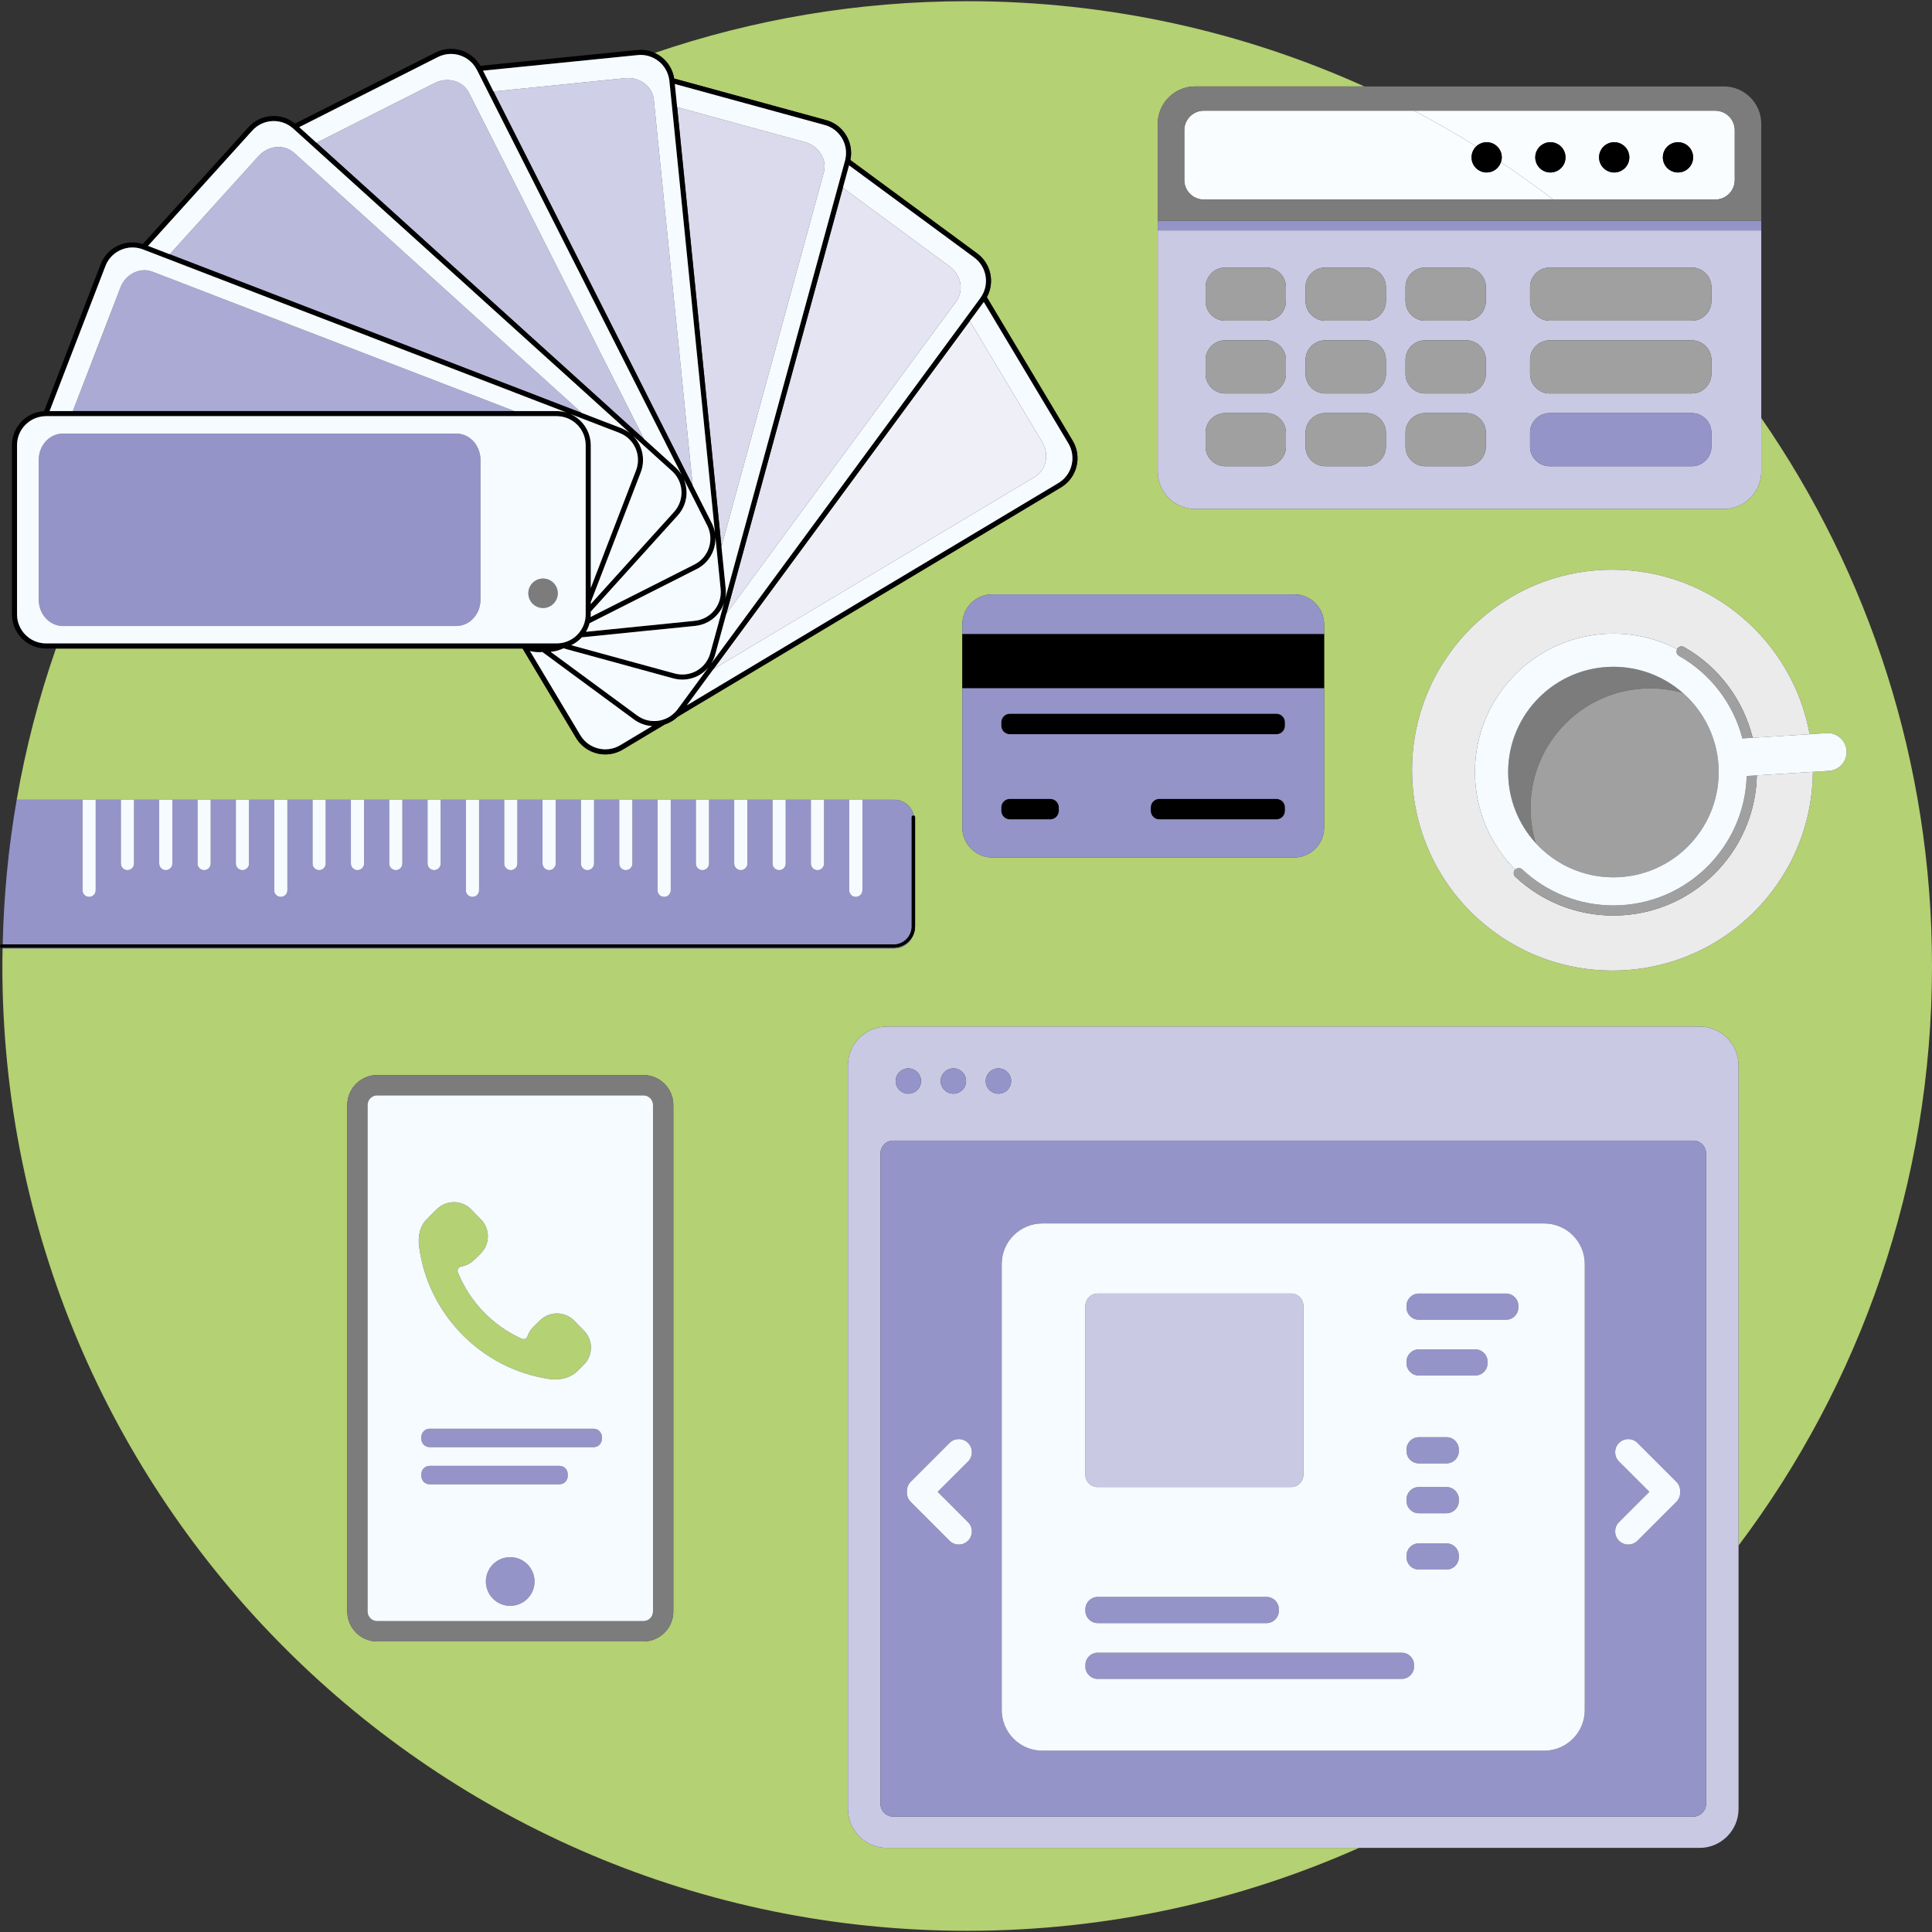 <?xml version="1.0" encoding="UTF-8"?>
<svg xmlns="http://www.w3.org/2000/svg" xmlns:xlink="http://www.w3.org/1999/xlink" width="221px" height="221px" viewBox="0 0 221 221" version="1.1">
<rect x="0" y="0" width="221" height="221" fill="#333333" stroke="none"/>
<g id="surface1">
<path style=" stroke:none;fill-rule:nonzero;fill:rgb(70.588%,81.961%,45.098%);fill-opacity:1;" d="M 65.688 151.074 C 65.207 150.586 64.566 150.293 63.883 150.25 C 63.105 150.199 62.34 150.488 61.777 151.031 L 61.027 151.766 C 60.754 152.035 60.543 152.348 60.398 152.699 L 60.324 152.887 C 60.277 153.008 60.18 153.102 60.059 153.152 C 59.938 153.199 59.801 153.191 59.68 153.141 L 59.5 153.055 C 56.328 151.574 53.832 148.98 52.465 145.758 L 52.379 145.551 C 52.324 145.422 52.328 145.273 52.391 145.148 C 52.457 145.02 52.57 144.93 52.707 144.898 L 52.926 144.848 C 53.414 144.73 53.863 144.484 54.223 144.133 L 54.973 143.398 C 55.504 142.883 55.797 142.191 55.805 141.453 C 55.812 140.715 55.531 140.016 55.016 139.492 L 53.898 138.344 C 53.418 137.855 52.777 137.559 52.09 137.52 C 51.312 137.473 50.543 137.758 49.988 138.301 L 49.238 139.035 C 49.152 139.117 49.074 139.207 49 139.301 C 48.988 139.316 48.973 139.332 48.957 139.348 L 48.922 139.383 C 48.91 139.395 48.895 139.406 48.875 139.422 C 48.387 139.793 47.727 140.938 47.938 142.562 C 48.941 150.32 55.043 156.559 62.773 157.734 C 63.699 157.875 64.594 157.746 65.293 157.375 C 65.57 157.234 65.809 157.066 66.016 156.863 L 66.766 156.129 C 67.855 155.066 67.875 153.312 66.809 152.223 Z M 65.688 151.074 "/>
<path style=" stroke:none;fill-rule:nonzero;fill:rgb(70.588%,81.961%,45.098%);fill-opacity:1;" d="M 184.449 111.02 C 171.785 111.02 161.523 100.754 161.523 88.094 C 161.523 75.43 171.785 65.164 184.449 65.164 C 195.707 65.164 205.066 73.285 207.004 83.988 L 208.941 83.863 C 210.129 83.789 211.156 84.695 211.23 85.887 C 211.305 87.074 210.402 88.102 209.211 88.176 L 207.371 88.293 C 207.266 100.859 197.047 111.02 184.449 111.02 Z M 151.465 72.516 L 151.465 94.656 C 151.465 96.555 149.926 98.09 148.027 98.09 L 113.516 98.09 C 111.617 98.09 110.078 96.555 110.078 94.656 L 110.078 71.418 C 110.078 69.523 111.617 67.984 113.516 67.984 L 148.027 67.984 C 149.926 67.984 151.465 69.523 151.465 71.418 Z M 77.02 184.34 C 77.02 186.223 75.484 187.762 73.598 187.762 L 43.148 187.762 C 41.262 187.762 39.727 186.223 39.727 184.34 L 39.727 126.395 C 39.727 124.512 41.262 122.977 43.148 122.977 L 73.598 122.977 C 75.484 122.977 77.02 124.512 77.02 126.395 Z M 221 110.5 C 221 87.215 213.781 65.617 201.469 47.812 L 201.469 53.938 C 201.469 56.305 199.551 58.219 197.188 58.219 L 136.719 58.219 C 134.355 58.219 132.434 56.305 132.434 53.938 L 132.434 14.172 C 132.434 11.805 134.355 9.887 136.719 9.887 L 156.062 9.887 C 142.207 3.625 126.828 0.137 110.637 0.137 C 98.125 0.137 86.105 2.223 74.898 6.055 C 75.195 6.195 75.477 6.367 75.738 6.578 C 76.484 7.188 76.969 8.039 77.117 8.984 L 94.496 13.738 C 96.492 14.285 97.699 16.305 97.273 18.305 L 111.781 28.988 C 113.371 30.156 113.809 32.312 112.887 33.996 L 122.703 50.414 C 123.809 52.258 123.207 54.656 121.359 55.758 L 77.543 81.973 C 77.113 82.383 76.605 82.688 76.039 82.871 L 71.234 85.746 C 70.609 86.117 69.918 86.297 69.238 86.297 C 67.914 86.297 66.617 85.617 65.887 84.398 L 59.777 74.184 L 6.398 74.184 C 4.457 79.758 2.941 85.539 1.91 91.484 L 102.309 91.484 C 103.402 91.484 104.309 92.258 104.52 93.281 C 104.609 93.309 104.676 93.383 104.676 93.48 L 104.676 105.973 C 104.676 106.41 104.562 106.82 104.363 107.176 C 104.004 107.953 103.219 108.492 102.309 108.492 L 0.543 108.492 C 0.461 108.492 0.379 108.488 0.297 108.48 C 0.285 109.152 0.27 109.824 0.27 110.5 C 0.27 171.453 49.684 220.863 110.637 220.863 C 126.594 220.863 141.758 217.473 155.453 211.379 L 101.461 211.379 C 98.992 211.379 96.992 209.379 96.992 206.914 L 96.992 121.891 C 96.992 119.426 98.992 117.426 101.461 117.426 L 194.406 117.426 C 196.871 117.426 198.871 119.426 198.871 121.891 L 198.871 176.797 C 212.762 158.336 221 135.383 221 110.5 Z M 221 110.5 "/>
<path style=" stroke:none;fill-rule:nonzero;fill:rgb(93.725%,93.725%,96.863%);fill-opacity:1;" d="M 119.219 50.562 L 110.984 36.797 C 110.969 36.77 110.949 36.742 110.934 36.715 L 81.613 76.539 L 118.371 54.551 C 119.684 53.766 120.066 51.977 119.219 50.562 Z M 119.219 50.562 "/>
<path style=" stroke:none;fill-rule:nonzero;fill:rgb(78.824%,78.824%,89.412%);fill-opacity:1;" d="M 195.152 206.344 C 195.152 207.148 194.5 207.801 193.691 207.801 L 102.172 207.801 C 101.367 207.801 100.719 207.148 100.719 206.344 L 100.719 131.934 C 100.719 131.129 101.367 130.473 102.172 130.473 L 193.691 130.473 C 194.5 130.473 195.152 131.129 195.152 131.934 Z M 103.906 122.211 C 104.703 122.211 105.355 122.859 105.355 123.66 C 105.355 124.461 104.703 125.109 103.906 125.109 C 103.105 125.109 102.457 124.461 102.457 123.66 C 102.457 122.859 103.105 122.211 103.906 122.211 Z M 109.059 122.211 C 109.855 122.211 110.508 122.859 110.508 123.66 C 110.508 124.461 109.855 125.109 109.059 125.109 C 108.258 125.109 107.605 124.461 107.605 123.66 C 107.605 122.859 108.258 122.211 109.059 122.211 Z M 114.211 122.211 C 115.008 122.211 115.66 122.859 115.66 123.66 C 115.66 124.461 115.008 125.109 114.211 125.109 C 113.41 125.109 112.758 124.461 112.758 123.66 C 112.758 122.859 113.41 122.211 114.211 122.211 Z M 194.406 117.426 L 101.461 117.426 C 98.992 117.426 96.992 119.426 96.992 121.891 L 96.992 206.914 C 96.992 209.379 98.992 211.379 101.461 211.379 L 194.406 211.379 C 196.871 211.379 198.871 209.379 198.871 206.914 L 198.871 121.891 C 198.871 119.426 196.871 117.426 194.406 117.426 Z M 194.406 117.426 "/>
<path style=" stroke:none;fill-rule:nonzero;fill:rgb(78.824%,78.824%,89.412%);fill-opacity:1;" d="M 147.68 147.969 L 125.57 147.969 C 124.785 147.969 124.156 148.602 124.156 149.383 L 124.156 168.691 C 124.156 169.473 124.785 170.102 125.57 170.102 L 147.68 170.102 C 148.461 170.102 149.094 169.473 149.094 168.691 L 149.094 149.383 C 149.094 148.602 148.461 147.969 147.68 147.969 Z M 147.68 147.969 "/>
<path style=" stroke:none;fill-rule:nonzero;fill:rgb(78.824%,78.824%,89.412%);fill-opacity:1;" d="M 177.266 36.684 C 176.027 36.684 175.023 35.68 175.023 34.441 L 175.023 32.844 C 175.023 31.609 176.027 30.605 177.266 30.605 L 193.523 30.605 C 194.762 30.605 195.766 31.609 195.766 32.844 L 195.766 34.441 C 195.766 35.68 194.762 36.684 193.523 36.684 Z M 195.766 42.762 C 195.766 44 194.762 45.008 193.523 45.008 L 177.266 45.008 C 176.027 45.008 175.023 44 175.023 42.762 L 175.023 41.168 C 175.023 39.93 176.027 38.93 177.266 38.93 L 193.523 38.93 C 194.762 38.93 195.766 39.93 195.766 41.168 Z M 195.766 51.09 C 195.766 52.324 194.762 53.328 193.523 53.328 L 177.266 53.328 C 176.027 53.328 175.023 52.324 175.023 51.09 L 175.023 49.492 C 175.023 48.258 176.027 47.254 177.266 47.254 L 193.523 47.254 C 194.762 47.254 195.766 48.258 195.766 49.492 Z M 169.965 34.441 C 169.965 35.68 168.965 36.684 167.727 36.684 L 163.02 36.684 C 161.781 36.684 160.777 35.68 160.777 34.441 L 160.777 32.844 C 160.777 31.609 161.781 30.605 163.02 30.605 L 167.727 30.605 C 168.965 30.605 169.965 31.609 169.965 32.844 Z M 169.965 42.762 C 169.965 44 168.965 45.008 167.727 45.008 L 163.02 45.008 C 161.781 45.008 160.777 44 160.777 42.762 L 160.777 41.168 C 160.777 39.93 161.781 38.93 163.02 38.93 L 167.727 38.93 C 168.965 38.93 169.965 39.93 169.965 41.168 Z M 169.965 51.09 C 169.965 52.324 168.965 53.328 167.727 53.328 L 163.02 53.328 C 161.781 53.328 160.777 52.324 160.777 51.09 L 160.777 49.492 C 160.777 48.258 161.781 47.254 163.02 47.254 L 167.727 47.254 C 168.965 47.254 169.965 48.258 169.965 49.492 Z M 158.535 34.441 C 158.535 35.68 157.531 36.684 156.293 36.684 L 151.586 36.684 C 150.348 36.684 149.344 35.68 149.344 34.441 L 149.344 32.844 C 149.344 31.609 150.348 30.605 151.586 30.605 L 156.293 30.605 C 157.531 30.605 158.535 31.609 158.535 32.844 Z M 158.535 42.762 C 158.535 44 157.531 45.008 156.293 45.008 L 151.586 45.008 C 150.348 45.008 149.344 44 149.344 42.762 L 149.344 41.168 C 149.344 39.93 150.348 38.93 151.586 38.93 L 156.293 38.93 C 157.531 38.93 158.535 39.93 158.535 41.168 Z M 158.535 51.09 C 158.535 52.324 157.531 53.328 156.293 53.328 L 151.586 53.328 C 150.348 53.328 149.344 52.324 149.344 51.09 L 149.344 49.492 C 149.344 48.258 150.348 47.254 151.586 47.254 L 156.293 47.254 C 157.531 47.254 158.535 48.258 158.535 49.492 Z M 147.098 34.441 C 147.098 35.68 146.094 36.684 144.855 36.684 L 140.148 36.684 C 138.91 36.684 137.906 35.68 137.906 34.441 L 137.906 32.844 C 137.906 31.609 138.91 30.605 140.148 30.605 L 144.855 30.605 C 146.094 30.605 147.098 31.609 147.098 32.844 Z M 147.098 42.762 C 147.098 44 146.094 45.008 144.855 45.008 L 140.148 45.008 C 138.91 45.008 137.906 44 137.906 42.762 L 137.906 41.168 C 137.906 39.93 138.91 38.93 140.148 38.93 L 144.855 38.93 C 146.094 38.93 147.098 39.93 147.098 41.168 Z M 147.098 51.09 C 147.098 52.324 146.094 53.328 144.855 53.328 L 140.148 53.328 C 138.91 53.328 137.906 52.324 137.906 51.09 L 137.906 49.492 C 137.906 48.258 138.91 47.254 140.148 47.254 L 144.855 47.254 C 146.094 47.254 147.098 48.258 147.098 49.492 Z M 182.039 26.355 L 132.434 26.355 L 132.434 53.938 C 132.434 56.305 134.355 58.219 136.719 58.219 L 197.188 58.219 C 199.551 58.219 201.469 56.305 201.469 53.938 L 201.469 26.355 Z M 182.039 26.355 "/>
<path style=" stroke:none;fill-rule:nonzero;fill:rgb(98.039%,99.216%,100%);fill-opacity:1;" d="M 191.945 19.73 C 190.984 19.73 190.211 18.957 190.211 18 C 190.211 17.043 190.984 16.266 191.945 16.266 C 192.902 16.266 193.676 17.043 193.676 18 C 193.676 18.957 192.902 19.73 191.945 19.73 Z M 184.648 19.73 C 183.688 19.73 182.914 18.957 182.914 18 C 182.914 17.043 183.688 16.266 184.648 16.266 C 185.602 16.266 186.379 17.043 186.379 18 C 186.379 18.957 185.602 19.73 184.648 19.73 Z M 177.348 19.73 C 176.391 19.73 175.617 18.957 175.617 18 C 175.617 17.043 176.391 16.266 177.348 16.266 C 178.305 16.266 179.078 17.043 179.078 18 C 179.078 18.957 178.305 19.73 177.348 19.73 Z M 198.438 20.59 L 198.438 14.902 C 198.438 13.664 197.438 12.66 196.199 12.66 L 161.734 12.66 C 164.168 13.938 166.551 15.297 168.871 16.742 C 169.18 16.449 169.598 16.266 170.059 16.266 C 171.016 16.266 171.789 17.043 171.789 18 C 171.789 18.195 171.75 18.379 171.691 18.555 C 173.734 19.914 175.727 21.34 177.672 22.828 L 196.199 22.828 C 197.438 22.828 198.438 21.828 198.438 20.59 Z M 198.438 20.59 "/>
<path style=" stroke:none;fill-rule:nonzero;fill:rgb(98.039%,99.216%,100%);fill-opacity:1;" d="M 170.059 19.73 C 169.102 19.73 168.328 18.957 168.328 18 C 168.328 17.504 168.539 17.059 168.871 16.742 C 166.551 15.297 164.168 13.938 161.734 12.66 L 137.707 12.66 C 136.469 12.66 135.469 13.664 135.469 14.902 L 135.469 20.59 C 135.469 21.828 136.469 22.828 137.707 22.828 L 177.672 22.828 C 175.727 21.34 173.734 19.914 171.691 18.555 C 171.457 19.238 170.816 19.73 170.059 19.73 Z M 170.059 19.73 "/>
<path style=" stroke:none;fill-rule:nonzero;fill:rgb(89.412%,89.412%,94.902%);fill-opacity:1;" d="M 109.863 32.508 C 109.848 32.41 109.828 32.309 109.805 32.211 C 109.777 32.109 109.75 32.012 109.715 31.914 C 109.508 31.363 109.145 30.855 108.625 30.473 L 96.418 21.484 L 90.676 42.465 L 90.566 42.871 L 90.457 43.273 L 89.695 46.047 L 83.09 70.199 L 108.773 35.312 L 109.383 34.48 C 109.812 33.898 109.961 33.195 109.863 32.508 Z M 109.863 32.508 "/>
<path style=" stroke:none;fill-rule:nonzero;fill:rgb(85.49%,85.49%,92.549%);fill-opacity:1;" d="M 93.715 17.336 C 93.641 17.242 93.562 17.152 93.477 17.066 C 93.387 16.977 93.293 16.891 93.191 16.812 C 92.871 16.566 92.5 16.375 92.082 16.258 L 77.461 12.258 L 79.598 33.465 L 79.641 33.895 L 79.684 34.328 L 79.98 37.281 L 81.082 48.203 L 81.117 48.523 L 81.148 48.84 L 81.371 51.027 L 82.527 62.508 L 86.508 47.957 L 87.266 45.18 L 87.379 44.777 L 87.488 44.371 L 94.062 20.352 L 94.23 19.727 C 94.465 18.879 94.242 18.008 93.715 17.336 Z M 93.715 17.336 "/>
<path style=" stroke:none;fill-rule:nonzero;fill:rgb(81.176%,81.176%,90.588%);fill-opacity:1;" d="M 78.93 52.488 L 78.711 50.301 L 78.68 49.98 L 78.645 49.66 L 77.711 40.367 L 77.414 37.418 L 77.371 36.984 L 77.324 36.555 L 74.855 12.051 L 74.789 11.402 C 74.699 10.527 74.184 9.797 73.453 9.355 C 73.348 9.297 73.238 9.242 73.125 9.191 C 73.012 9.141 72.895 9.094 72.77 9.055 C 72.387 8.941 71.969 8.895 71.535 8.938 L 66.133 9.484 L 56.453 10.461 L 57.984 13.488 L 66.07 29.48 L 66.266 29.871 L 66.461 30.258 L 67.801 32.902 L 72.773 42.738 L 72.918 43.027 L 73.066 43.32 L 74.07 45.312 L 76.82 50.75 L 77.086 51.273 L 77.984 53.055 L 79.238 55.531 Z M 78.93 52.488 "/>
<path style=" stroke:none;fill-rule:nonzero;fill:rgb(76.863%,76.863%,88.235%);fill-opacity:1;" d="M 72.363 47.633 L 71.355 45.641 L 71.211 45.348 L 71.062 45.059 L 66.789 36.602 L 65.449 33.953 L 65.059 33.18 L 55.738 14.746 L 53.945 11.203 L 53.652 10.621 C 53.258 9.836 52.508 9.336 51.668 9.191 C 51.551 9.172 51.43 9.16 51.309 9.156 C 51.184 9.148 51.055 9.148 50.93 9.156 C 50.527 9.188 50.121 9.297 49.734 9.492 L 36.203 16.332 L 43.488 22.914 L 52.012 30.629 L 52.336 30.914 L 52.656 31.207 L 54.859 33.199 L 63.031 40.59 L 63.273 40.809 L 63.516 41.023 L 65.168 42.52 L 69.828 46.734 L 70.047 46.93 L 70.262 47.129 L 71.746 48.469 L 73.664 50.203 Z M 72.363 47.633 "/>
<path style=" stroke:none;fill-rule:nonzero;fill:rgb(72.549%,72.549%,86.275%);fill-opacity:1;" d="M 64.41 45.301 L 62.754 43.805 L 62.512 43.59 L 62.27 43.367 L 55.242 37.012 L 53.039 35.023 L 52.723 34.73 L 52.398 34.441 L 41.438 24.527 L 34.133 17.926 L 33.648 17.488 C 32.996 16.898 32.117 16.699 31.281 16.867 C 31.164 16.891 31.047 16.926 30.934 16.961 C 30.812 17 30.695 17.047 30.578 17.102 C 30.215 17.273 29.875 17.52 29.586 17.84 L 19.414 29.086 L 31.395 33.695 L 39.309 36.746 L 39.711 36.902 L 40.117 37.055 L 42.887 38.121 L 53.168 42.082 L 53.777 42.316 L 55.855 43.117 L 61.723 45.375 L 61.992 45.48 L 62.266 45.586 L 64.133 46.305 L 66.543 47.234 Z M 64.41 45.301 "/>
<path style=" stroke:none;fill-rule:nonzero;fill:rgb(66.667%,66.667%,83.137%);fill-opacity:1;" d="M 56.148 45.984 L 53.457 44.949 L 44.613 41.547 L 41.848 40.477 L 41.441 40.324 L 41.039 40.168 L 29.48 35.719 L 18.055 31.316 L 17.445 31.082 C 16.625 30.766 15.738 30.898 15.016 31.355 C 14.914 31.418 14.816 31.492 14.723 31.57 C 14.625 31.648 14.531 31.73 14.441 31.824 C 14.168 32.117 13.938 32.473 13.781 32.875 L 8.332 47.02 L 58.836 47.02 Z M 56.148 45.984 "/>
<path style=" stroke:none;fill-rule:nonzero;fill:rgb(0%,0%,0%);fill-opacity:1;" d="M 104.52 93.281 C 104.508 93.281 104.488 93.273 104.473 93.273 C 104.363 93.273 104.27 93.363 104.27 93.48 L 104.27 105.973 C 104.27 107.105 103.348 108.027 102.215 108.027 L 0.449 108.027 C 0.402 108.027 0.359 108.023 0.309 108.02 C 0.281 108.02 0.254 108.02 0.227 108.016 C 0.109 108.004 0.012 108.082 0 108.195 C -0.012 108.309 0.07 108.406 0.18 108.418 C 0.223 108.426 0.258 108.426 0.301 108.426 C 0.348 108.43 0.398 108.434 0.449 108.434 L 102.215 108.434 C 103.137 108.434 103.941 107.926 104.363 107.176 C 104.562 106.82 104.676 106.41 104.676 105.973 L 104.676 93.48 C 104.676 93.383 104.609 93.309 104.52 93.281 Z M 104.52 93.281 "/>
<path style=" stroke:none;fill-rule:nonzero;fill:rgb(0%,0%,0%);fill-opacity:1;" d="M 110.078 78.727 L 151.465 78.727 L 151.465 72.516 L 110.078 72.516 Z M 110.078 78.727 "/>
<path style=" stroke:none;fill-rule:nonzero;fill:rgb(0%,0%,0%);fill-opacity:1;" d="M 146.008 81.648 L 115.512 81.648 C 114.973 81.648 114.539 82.086 114.539 82.621 L 114.539 83.016 C 114.539 83.555 114.973 83.988 115.512 83.988 L 146.008 83.988 C 146.547 83.988 146.984 83.555 146.984 83.016 L 146.984 82.621 C 146.984 82.086 146.547 81.648 146.008 81.648 Z M 146.008 81.648 "/>
<path style=" stroke:none;fill-rule:nonzero;fill:rgb(0%,0%,0%);fill-opacity:1;" d="M 120.145 91.387 L 115.512 91.387 C 114.973 91.387 114.539 91.82 114.539 92.355 L 114.539 92.754 C 114.539 93.289 114.973 93.727 115.512 93.727 L 120.145 93.727 C 120.68 93.727 121.117 93.289 121.117 92.754 L 121.117 92.355 C 121.117 91.82 120.68 91.387 120.145 91.387 Z M 120.145 91.387 "/>
<path style=" stroke:none;fill-rule:nonzero;fill:rgb(0%,0%,0%);fill-opacity:1;" d="M 146.008 91.387 L 132.609 91.387 C 132.07 91.387 131.637 91.82 131.637 92.355 L 131.637 92.754 C 131.637 93.289 132.07 93.727 132.609 93.727 L 146.008 93.727 C 146.547 93.727 146.984 93.289 146.984 92.754 L 146.984 92.355 C 146.984 91.82 146.547 91.387 146.008 91.387 Z M 146.008 91.387 "/>
<path style=" stroke:none;fill-rule:nonzero;fill:rgb(0%,0%,0%);fill-opacity:1;" d="M 170.059 16.266 C 169.598 16.266 169.18 16.449 168.871 16.742 C 168.539 17.059 168.328 17.504 168.328 18 C 168.328 18.957 169.102 19.73 170.059 19.73 C 170.816 19.73 171.457 19.238 171.691 18.555 C 171.75 18.379 171.789 18.195 171.789 18 C 171.789 17.043 171.016 16.266 170.059 16.266 Z M 170.059 16.266 "/>
<path style=" stroke:none;fill-rule:nonzero;fill:rgb(0%,0%,0%);fill-opacity:1;" d="M 177.348 16.266 C 176.391 16.266 175.617 17.043 175.617 18 C 175.617 18.957 176.391 19.73 177.348 19.73 C 178.305 19.73 179.078 18.957 179.078 18 C 179.078 17.043 178.305 16.266 177.348 16.266 Z M 177.348 16.266 "/>
<path style=" stroke:none;fill-rule:nonzero;fill:rgb(0%,0%,0%);fill-opacity:1;" d="M 184.648 16.266 C 183.688 16.266 182.914 17.043 182.914 18 C 182.914 18.957 183.688 19.73 184.648 19.73 C 185.602 19.73 186.379 18.957 186.379 18 C 186.379 17.043 185.602 16.266 184.648 16.266 Z M 184.648 16.266 "/>
<path style=" stroke:none;fill-rule:nonzero;fill:rgb(0%,0%,0%);fill-opacity:1;" d="M 191.945 16.266 C 190.984 16.266 190.211 17.043 190.211 18 C 190.211 18.957 190.984 19.73 191.945 19.73 C 192.902 19.73 193.676 18.957 193.676 18 C 193.676 17.043 192.902 16.266 191.945 16.266 Z M 191.945 16.266 "/>
<path style=" stroke:none;fill-rule:nonzero;fill:rgb(0%,0%,0%);fill-opacity:1;" d="M 112.52 33.43 C 112.477 33.535 112.426 33.633 112.371 33.727 C 112.32 33.82 112.266 33.914 112.203 34 C 112.184 34.031 112.164 34.062 112.141 34.094 L 110.562 36.242 L 81.355 75.91 C 81.555 75.59 81.711 75.242 81.812 74.867 L 83.09 70.199 L 89.695 46.047 L 90.457 43.273 L 90.566 42.871 L 90.676 42.465 L 96.418 21.484 L 97.121 18.914 L 111.438 29.457 C 112.699 30.387 113.109 32.047 112.52 33.43 Z M 67.469 48.211 L 68.461 48.594 L 69.023 48.812 L 70.855 49.516 C 70.887 49.527 70.914 49.543 70.945 49.559 C 72.355 50.145 73.152 51.609 72.945 53.07 C 72.926 53.199 72.902 53.328 72.871 53.457 C 72.84 53.574 72.805 53.688 72.758 53.805 L 72.73 53.879 L 72.441 54.621 L 71.57 56.891 L 70.438 59.828 L 69.43 62.441 L 68.859 63.934 L 68.66 64.453 L 67.578 67.262 L 67.578 50.918 C 67.578 50.875 67.57 50.828 67.57 50.785 C 67.566 50.637 67.551 50.492 67.531 50.348 C 67.508 50.219 67.484 50.09 67.453 49.965 C 67.16 48.805 66.348 47.855 65.281 47.371 Z M 74.172 51.445 L 74.766 51.98 L 74.992 52.188 L 75.215 52.391 L 76.758 53.785 L 76.867 53.879 C 78.223 55.105 78.328 57.207 77.102 58.562 L 76.512 59.215 L 72.77 63.352 L 70.895 65.43 L 69.898 66.527 L 67.578 69.098 L 67.578 68.879 L 69.039 65.086 L 69.344 64.293 L 69.996 62.594 L 71.086 59.762 L 72.379 56.41 L 73.289 54.039 L 73.301 54.012 C 73.375 53.82 73.426 53.629 73.469 53.438 C 73.496 53.312 73.516 53.188 73.531 53.062 C 73.543 52.941 73.551 52.824 73.555 52.707 C 73.582 51.645 73.172 50.621 72.43 49.871 Z M 79.266 56.875 L 80.902 60.113 C 81.73 61.746 81.074 63.746 79.441 64.57 L 78.66 64.965 L 73.68 67.484 L 71.215 68.727 L 67.562 70.574 C 67.57 70.48 67.578 70.383 67.578 70.285 L 67.578 69.965 L 70.211 67.051 L 71.363 65.777 L 73.398 63.527 L 77.512 58.977 L 77.531 58.953 C 78.59 57.785 78.801 56.141 78.207 54.781 Z M 82.07 63.77 L 82.434 67.383 C 82.523 68.262 82.266 69.125 81.703 69.812 C 81.145 70.5 80.348 70.926 79.469 71.016 L 78.594 71.105 L 72.977 71.672 L 67.027 72.27 C 67.207 71.969 67.348 71.641 67.441 71.289 L 71.516 69.23 L 74.203 67.871 L 79.676 65.102 L 79.703 65.09 C 81.113 64.379 81.898 62.922 81.836 61.438 Z M 82.211 71.215 L 81.25 74.715 C 81.016 75.57 80.465 76.281 79.695 76.723 C 78.926 77.16 78.031 77.273 77.176 77.039 L 76.012 76.723 L 65.344 73.805 C 65.805 73.582 66.219 73.277 66.559 72.902 L 73.305 72.219 L 79.496 71.598 L 79.527 71.594 C 80.562 71.488 81.492 70.988 82.152 70.184 C 82.453 69.816 82.676 69.406 82.82 68.973 Z M 80.324 77.309 L 77.512 81.133 C 77.41 81.27 77.301 81.391 77.184 81.508 C 76.797 81.898 76.324 82.184 75.797 82.34 C 75.645 82.383 75.496 82.422 75.34 82.445 C 74.461 82.578 73.586 82.363 72.871 81.836 L 62.984 74.559 C 63.5 74.52 63.996 74.387 64.449 74.16 L 76.926 77.574 L 77.023 77.598 C 77.363 77.691 77.711 77.738 78.059 77.738 C 78.727 77.738 79.387 77.566 79.98 77.227 C 80.395 76.992 80.746 76.688 81.039 76.34 Z M 66.387 84.102 L 60.621 74.465 C 60.953 74.555 61.297 74.602 61.648 74.602 C 61.715 74.602 61.781 74.602 61.848 74.598 C 61.91 74.594 61.973 74.586 62.035 74.578 L 72.527 82.305 C 73.141 82.758 73.855 83.012 74.598 83.055 L 70.938 85.246 C 69.367 86.184 67.324 85.672 66.387 84.102 Z M 78.562 80.684 L 81.613 76.539 L 110.934 36.715 L 112.535 34.543 L 122.207 50.711 C 123.145 52.281 122.633 54.32 121.062 55.258 Z M 94.34 14.301 C 95.953 14.742 96.961 16.309 96.75 17.922 C 96.738 18.027 96.719 18.137 96.695 18.242 C 96.684 18.285 96.68 18.332 96.664 18.375 L 96.617 18.547 L 95.914 21.117 L 89.957 42.895 L 89.844 43.301 L 89.734 43.707 L 88.977 46.48 L 82.961 68.461 C 83.035 68.09 83.051 67.707 83.012 67.324 L 82.527 62.508 L 81.371 51.027 L 81.148 48.84 L 81.117 48.523 L 81.082 48.203 L 79.98 37.281 L 79.684 34.328 L 79.641 33.895 L 79.598 33.465 L 77.461 12.258 L 77.191 9.609 Z M 74.004 6.363 C 74.5 6.473 74.969 6.699 75.371 7.027 C 75.938 7.492 76.324 8.117 76.492 8.812 C 76.516 8.918 76.539 9.023 76.555 9.133 C 76.559 9.176 76.57 9.223 76.574 9.266 L 76.59 9.441 L 76.859 12.094 L 79.086 34.164 L 79.129 34.594 L 79.172 35.027 L 79.469 37.977 L 80.535 48.531 L 80.598 49.172 L 80.82 51.359 L 81.785 60.953 C 81.723 60.578 81.602 60.207 81.426 59.852 L 79.238 55.531 L 77.984 53.055 L 77.086 51.273 L 76.82 50.75 L 74.07 45.312 L 73.066 43.32 L 72.918 43.027 L 72.773 42.738 L 67.801 32.902 L 66.461 30.258 L 66.266 29.871 L 66.07 29.48 L 57.984 13.488 L 56.453 10.461 L 55.25 8.082 L 72.941 6.301 C 73.301 6.262 73.66 6.285 74.004 6.363 Z M 51.582 6.168 C 52.652 6.168 53.684 6.684 54.316 7.594 C 54.375 7.68 54.426 7.773 54.48 7.867 C 54.504 7.91 54.531 7.945 54.551 7.984 L 54.633 8.145 L 55.832 10.523 L 57.473 13.77 L 65.84 30.32 L 66.035 30.703 L 66.234 31.09 L 67.57 33.742 L 72.387 43.262 L 72.531 43.555 L 72.68 43.844 L 73.688 45.836 L 76.324 51.051 L 76.453 51.309 L 76.586 51.57 L 77.488 53.352 L 77.988 54.344 C 77.801 54.031 77.562 53.734 77.281 53.473 C 77.27 53.469 77.262 53.457 77.254 53.449 L 75.738 52.078 L 75.512 51.875 L 75.285 51.668 L 73.664 50.203 L 71.746 48.469 L 70.262 47.129 L 70.047 46.93 L 69.828 46.734 L 65.168 42.52 L 63.516 41.023 L 63.273 40.809 L 63.031 40.59 L 54.859 33.199 L 52.656 31.207 L 52.336 30.914 L 52.012 30.629 L 43.488 22.914 L 36.203 16.332 L 34.227 14.543 L 50.094 6.523 C 50.574 6.281 51.082 6.168 51.582 6.168 Z M 31.148 13.852 C 31.203 13.852 31.262 13.848 31.32 13.848 C 31.984 13.848 32.629 14.051 33.176 14.422 C 33.266 14.484 33.352 14.547 33.438 14.617 C 33.469 14.648 33.504 14.676 33.539 14.703 L 33.672 14.824 L 35.648 16.613 L 43.016 23.277 L 52.098 31.488 L 52.422 31.781 L 52.742 32.066 L 54.945 34.062 L 62.859 41.219 L 63.102 41.438 L 63.34 41.652 L 64.996 43.148 L 69.48 47.207 L 69.918 47.598 L 71.398 48.938 L 72.07 49.547 C 71.84 49.363 71.578 49.207 71.297 49.078 C 71.223 49.043 71.145 49.004 71.062 48.973 L 69.383 48.324 L 69.102 48.219 L 68.816 48.109 L 66.543 47.234 L 64.133 46.305 L 62.266 45.586 L 61.992 45.48 L 61.723 45.375 L 55.855 43.117 L 53.777 42.316 L 53.168 42.082 L 42.887 38.121 L 40.117 37.055 L 39.711 36.902 L 39.309 36.746 L 31.395 33.695 L 19.414 29.086 L 16.93 28.129 L 28.855 14.941 C 29.449 14.285 30.262 13.895 31.148 13.852 Z M 15.906 28.395 C 16.012 28.418 16.113 28.445 16.215 28.484 C 16.258 28.496 16.301 28.508 16.348 28.527 L 16.512 28.59 L 19 29.547 L 30.953 34.152 L 39.699 37.516 L 40.102 37.672 L 40.508 37.828 L 43.277 38.898 L 53.234 42.73 L 53.539 42.848 L 53.84 42.965 L 55.926 43.766 L 61.566 45.941 L 61.84 46.047 L 62.113 46.148 L 63.98 46.867 L 64.82 47.191 C 64.539 47.105 64.242 47.055 63.934 47.035 C 63.852 47.027 63.766 47.02 63.676 47.02 L 5.672 47.02 L 12.059 30.43 C 12.66 28.867 14.32 28.023 15.906 28.395 Z M 1.949 50.918 C 1.949 49.246 3.195 47.863 4.809 47.637 C 4.914 47.621 5.023 47.613 5.133 47.609 C 5.176 47.605 5.223 47.602 5.266 47.602 L 63.676 47.602 C 63.711 47.602 63.746 47.605 63.777 47.605 C 65.457 47.656 66.824 48.957 66.98 50.605 C 66.988 50.711 66.996 50.812 66.996 50.918 L 66.996 70.285 C 66.996 70.324 66.992 70.363 66.988 70.402 C 66.984 70.48 66.984 70.555 66.977 70.629 C 66.969 70.719 66.953 70.805 66.938 70.895 C 66.914 71.016 66.887 71.141 66.848 71.266 C 66.805 71.402 66.75 71.539 66.688 71.672 C 66.574 71.914 66.438 72.137 66.27 72.348 C 66.234 72.395 66.191 72.441 66.148 72.492 C 66.094 72.551 66.039 72.609 65.977 72.668 C 65.855 72.789 65.719 72.902 65.574 73.004 C 65.496 73.059 65.414 73.109 65.328 73.156 C 65.051 73.316 64.746 73.438 64.426 73.512 C 64.402 73.52 64.379 73.523 64.355 73.531 C 64.344 73.531 64.336 73.535 64.328 73.535 C 64.16 73.566 63.988 73.586 63.812 73.594 C 63.766 73.598 63.723 73.598 63.676 73.598 L 5.266 73.598 C 3.438 73.598 1.949 72.113 1.949 70.285 Z M 5.266 74.184 L 59.777 74.184 L 65.887 84.398 C 66.617 85.617 67.914 86.297 69.238 86.297 C 69.918 86.297 70.609 86.117 71.234 85.746 L 76.039 82.871 C 76.605 82.688 77.113 82.383 77.543 81.973 L 121.359 55.758 C 123.207 54.656 123.809 52.258 122.703 50.414 L 112.887 33.996 C 113.809 32.312 113.371 30.156 111.781 28.988 L 97.273 18.305 C 97.699 16.305 96.492 14.285 94.496 13.738 L 77.117 8.984 C 76.969 8.039 76.484 7.188 75.738 6.578 C 75.477 6.367 75.195 6.195 74.898 6.055 C 74.273 5.77 73.586 5.648 72.883 5.719 L 54.957 7.527 C 53.93 5.758 51.684 5.066 49.832 6.004 L 33.754 14.133 C 33.008 13.527 32.082 13.223 31.121 13.273 C 30.078 13.324 29.121 13.777 28.422 14.551 L 16.34 27.91 C 14.391 27.289 12.258 28.285 11.516 30.219 L 5.043 47.031 C 2.996 47.148 1.367 48.844 1.367 50.918 L 1.367 70.285 C 1.367 72.434 3.117 74.184 5.266 74.184 Z M 5.266 74.184 "/>
<path style=" stroke:none;fill-rule:nonzero;fill:rgb(58.039%,58.039%,78.824%);fill-opacity:1;" d="M 151.465 71.418 C 151.465 69.523 149.926 67.984 148.027 67.984 L 113.516 67.984 C 111.617 67.984 110.078 69.523 110.078 71.418 L 110.078 72.516 L 151.465 72.516 Z M 151.465 71.418 "/>
<path style=" stroke:none;fill-rule:nonzero;fill:rgb(58.039%,58.039%,78.824%);fill-opacity:1;" d="M 114.539 92.355 C 114.539 91.82 114.973 91.387 115.512 91.387 L 120.145 91.387 C 120.68 91.387 121.117 91.82 121.117 92.355 L 121.117 92.754 C 121.117 93.289 120.68 93.727 120.145 93.727 L 115.512 93.727 C 114.973 93.727 114.539 93.289 114.539 92.754 Z M 114.539 82.621 C 114.539 82.086 114.973 81.648 115.512 81.648 L 146.008 81.648 C 146.547 81.648 146.984 82.086 146.984 82.621 L 146.984 83.016 C 146.984 83.555 146.547 83.988 146.008 83.988 L 115.512 83.988 C 114.973 83.988 114.539 83.555 114.539 83.016 Z M 146.984 92.754 C 146.984 93.289 146.547 93.727 146.008 93.727 L 132.609 93.727 C 132.07 93.727 131.637 93.289 131.637 92.754 L 131.637 92.355 C 131.637 91.82 132.07 91.387 132.609 91.387 L 146.008 91.387 C 146.547 91.387 146.984 91.82 146.984 92.355 Z M 113.516 98.09 L 148.027 98.09 C 149.926 98.09 151.465 96.555 151.465 94.656 L 151.465 78.727 L 110.078 78.727 L 110.078 94.656 C 110.078 96.555 111.617 98.09 113.516 98.09 Z M 113.516 98.09 "/>
<path style=" stroke:none;fill-rule:nonzero;fill:rgb(58.039%,58.039%,78.824%);fill-opacity:1;" d="M 102.215 108.027 C 103.348 108.027 104.27 107.105 104.27 105.973 L 104.27 93.48 C 104.27 93.363 104.363 93.273 104.473 93.273 C 104.488 93.273 104.508 93.281 104.52 93.281 C 104.309 92.258 103.402 91.484 102.309 91.484 L 98.652 91.484 L 98.652 101.844 C 98.652 102.262 98.312 102.598 97.895 102.598 C 97.477 102.598 97.141 102.262 97.141 101.844 L 97.141 91.484 L 94.266 91.484 L 94.266 98.781 C 94.266 99.199 93.93 99.535 93.512 99.535 C 93.094 99.535 92.754 99.199 92.754 98.781 L 92.754 91.484 L 89.879 91.484 L 89.879 98.781 C 89.879 99.199 89.543 99.535 89.129 99.535 C 88.707 99.535 88.367 99.199 88.367 98.781 L 88.367 91.484 L 85.496 91.484 L 85.496 98.781 C 85.496 99.199 85.156 99.535 84.742 99.535 C 84.324 99.535 83.984 99.199 83.984 98.781 L 83.984 91.484 L 81.109 91.484 L 81.109 98.781 C 81.109 99.199 80.773 99.535 80.355 99.535 C 79.938 99.535 79.598 99.199 79.598 98.781 L 79.598 91.484 L 76.727 91.484 L 76.727 101.844 C 76.727 102.262 76.387 102.598 75.969 102.598 C 75.551 102.598 75.215 102.262 75.215 101.844 L 75.215 91.484 L 72.34 91.484 L 72.34 98.781 C 72.34 99.199 72.004 99.535 71.586 99.535 C 71.168 99.535 70.832 99.199 70.832 98.781 L 70.832 91.484 L 67.957 91.484 L 67.957 98.781 C 67.957 99.199 67.617 99.535 67.199 99.535 C 66.781 99.535 66.445 99.199 66.445 98.781 L 66.445 91.484 L 63.57 91.484 L 63.57 98.781 C 63.57 99.199 63.234 99.535 62.816 99.535 C 62.398 99.535 62.059 99.199 62.059 98.781 L 62.059 91.484 L 59.184 91.484 L 59.184 98.781 C 59.184 99.199 58.848 99.535 58.43 99.535 C 58.012 99.535 57.672 99.199 57.672 98.781 L 57.672 91.484 L 54.801 91.484 L 54.801 101.844 C 54.801 102.262 54.465 102.598 54.047 102.598 C 53.629 102.598 53.289 102.262 53.289 101.844 L 53.289 91.484 L 50.414 91.484 L 50.414 98.781 C 50.414 99.199 50.078 99.535 49.66 99.535 C 49.242 99.535 48.906 99.199 48.906 98.781 L 48.906 91.484 L 46.031 91.484 L 46.031 98.781 C 46.031 99.199 45.691 99.535 45.273 99.535 C 44.859 99.535 44.52 99.199 44.52 98.781 L 44.52 91.484 L 41.645 91.484 L 41.645 98.781 C 41.645 99.199 41.309 99.535 40.891 99.535 C 40.473 99.535 40.137 99.199 40.137 98.781 L 40.137 91.484 L 37.262 91.484 L 37.262 98.781 C 37.262 99.199 36.922 99.535 36.504 99.535 C 36.086 99.535 35.75 99.199 35.75 98.781 L 35.75 91.484 L 32.875 91.484 L 32.875 101.844 C 32.875 102.262 32.539 102.598 32.121 102.598 C 31.703 102.598 31.363 102.262 31.363 101.844 L 31.363 91.484 L 28.488 91.484 L 28.488 98.781 C 28.488 99.199 28.152 99.535 27.734 99.535 C 27.316 99.535 26.977 99.199 26.977 98.781 L 26.977 91.484 L 24.105 91.484 L 24.105 98.781 C 24.105 99.199 23.77 99.535 23.352 99.535 C 22.934 99.535 22.594 99.199 22.594 98.781 L 22.594 91.484 L 19.719 91.484 L 19.719 98.781 C 19.719 99.199 19.383 99.535 18.965 99.535 C 18.547 99.535 18.211 99.199 18.211 98.781 L 18.211 91.484 L 15.336 91.484 L 15.336 98.781 C 15.336 99.199 14.996 99.535 14.578 99.535 C 14.164 99.535 13.824 99.199 13.824 98.781 L 13.824 91.484 L 10.949 91.484 L 10.949 101.844 C 10.949 102.262 10.609 102.598 10.191 102.598 C 9.777 102.598 9.441 102.262 9.441 101.844 L 9.441 91.484 L 1.91 91.484 C 0.973 96.871 0.434 102.395 0.309 108.02 C 0.359 108.023 0.402 108.027 0.449 108.027 Z M 102.215 108.027 "/>
<path style=" stroke:none;fill-rule:nonzero;fill:rgb(58.039%,58.039%,78.824%);fill-opacity:1;" d="M 104.363 107.176 C 103.941 107.926 103.137 108.434 102.215 108.434 L 0.449 108.434 C 0.398 108.434 0.348 108.43 0.301 108.426 C 0.301 108.445 0.297 108.461 0.297 108.48 C 0.379 108.488 0.461 108.492 0.543 108.492 L 102.309 108.492 C 103.219 108.492 104.004 107.953 104.363 107.176 Z M 104.363 107.176 "/>
<path style=" stroke:none;fill-rule:nonzero;fill:rgb(58.039%,58.039%,78.824%);fill-opacity:1;" d="M 181.281 195.613 C 181.281 198.184 179.199 200.262 176.633 200.262 L 119.234 200.262 C 116.668 200.262 114.586 198.184 114.586 195.613 L 114.586 144.594 C 114.586 142.027 116.668 139.949 119.234 139.949 L 176.633 139.949 C 179.199 139.949 181.281 142.027 181.281 144.594 Z M 110.734 174.121 C 111.316 174.703 111.316 175.652 110.734 176.238 C 110.148 176.824 109.199 176.824 108.613 176.238 L 104.172 171.793 C 103.859 171.48 103.719 171.059 103.742 170.648 C 103.719 170.234 103.859 169.816 104.172 169.5 L 108.613 165.059 C 109.199 164.473 110.148 164.473 110.734 165.059 C 111.316 165.641 111.316 166.594 110.734 167.18 L 107.262 170.648 Z M 185.195 167.18 C 184.613 166.594 184.613 165.641 185.195 165.059 C 185.781 164.473 186.73 164.473 187.316 165.059 L 191.758 169.5 C 192.074 169.816 192.211 170.234 192.188 170.648 C 192.211 171.059 192.074 171.48 191.758 171.793 L 187.316 176.238 C 186.73 176.824 185.781 176.824 185.195 176.238 C 184.613 175.652 184.613 174.703 185.195 174.121 L 188.668 170.648 Z M 193.691 130.473 L 102.172 130.473 C 101.367 130.473 100.719 131.129 100.719 131.934 L 100.719 206.344 C 100.719 207.148 101.367 207.801 102.172 207.801 L 193.691 207.801 C 194.5 207.801 195.152 207.148 195.152 206.344 L 195.152 131.934 C 195.152 131.129 194.5 130.473 193.691 130.473 Z M 193.691 130.473 "/>
<path style=" stroke:none;fill-rule:nonzero;fill:rgb(58.039%,58.039%,78.824%);fill-opacity:1;" d="M 125.57 185.668 L 144.879 185.668 C 145.656 185.668 146.289 185.031 146.289 184.254 L 146.289 184.082 C 146.289 183.305 145.656 182.668 144.879 182.668 L 125.57 182.668 C 124.785 182.668 124.156 183.305 124.156 184.082 L 124.156 184.254 C 124.156 185.031 124.785 185.668 125.57 185.668 Z M 125.57 185.668 "/>
<path style=" stroke:none;fill-rule:nonzero;fill:rgb(58.039%,58.039%,78.824%);fill-opacity:1;" d="M 160.34 189.051 L 125.57 189.051 C 124.785 189.051 124.156 189.684 124.156 190.465 L 124.156 190.633 C 124.156 191.414 124.785 192.047 125.57 192.047 L 160.34 192.047 C 161.125 192.047 161.754 191.414 161.754 190.633 L 161.754 190.465 C 161.754 189.684 161.125 189.051 160.34 189.051 Z M 160.34 189.051 "/>
<path style=" stroke:none;fill-rule:nonzero;fill:rgb(58.039%,58.039%,78.824%);fill-opacity:1;" d="M 172.277 147.969 L 162.297 147.969 C 161.516 147.969 160.887 148.602 160.887 149.383 L 160.887 149.555 C 160.887 150.336 161.516 150.965 162.297 150.965 L 172.277 150.965 C 173.059 150.965 173.688 150.336 173.688 149.555 L 173.688 149.383 C 173.688 148.602 173.059 147.969 172.277 147.969 Z M 172.277 147.969 "/>
<path style=" stroke:none;fill-rule:nonzero;fill:rgb(58.039%,58.039%,78.824%);fill-opacity:1;" d="M 168.75 154.352 L 162.297 154.352 C 161.516 154.352 160.887 154.984 160.887 155.762 L 160.887 155.934 C 160.887 156.715 161.516 157.348 162.297 157.348 L 168.75 157.348 C 169.531 157.348 170.164 156.715 170.164 155.934 L 170.164 155.762 C 170.164 154.984 169.531 154.352 168.75 154.352 Z M 168.75 154.352 "/>
<path style=" stroke:none;fill-rule:nonzero;fill:rgb(58.039%,58.039%,78.824%);fill-opacity:1;" d="M 165.469 170.102 L 162.297 170.102 C 161.516 170.102 160.887 170.734 160.887 171.516 L 160.887 171.688 C 160.887 172.469 161.516 173.102 162.297 173.102 L 165.469 173.102 C 166.246 173.102 166.879 172.469 166.879 171.688 L 166.879 171.516 C 166.879 170.734 166.246 170.102 165.469 170.102 Z M 165.469 170.102 "/>
<path style=" stroke:none;fill-rule:nonzero;fill:rgb(58.039%,58.039%,78.824%);fill-opacity:1;" d="M 165.469 176.543 L 162.297 176.543 C 161.516 176.543 160.887 177.176 160.887 177.953 L 160.887 178.129 C 160.887 178.906 161.516 179.539 162.297 179.539 L 165.469 179.539 C 166.246 179.539 166.879 178.906 166.879 178.129 L 166.879 177.953 C 166.879 177.176 166.246 176.543 165.469 176.543 Z M 165.469 176.543 "/>
<path style=" stroke:none;fill-rule:nonzero;fill:rgb(58.039%,58.039%,78.824%);fill-opacity:1;" d="M 165.469 164.402 L 162.297 164.402 C 161.516 164.402 160.887 165.035 160.887 165.816 L 160.887 165.984 C 160.887 166.766 161.516 167.398 162.297 167.398 L 165.469 167.398 C 166.246 167.398 166.879 166.766 166.879 165.984 L 166.879 165.816 C 166.879 165.035 166.246 164.402 165.469 164.402 Z M 165.469 164.402 "/>
<path style=" stroke:none;fill-rule:nonzero;fill:rgb(58.039%,58.039%,78.824%);fill-opacity:1;" d="M 58.363 178.121 C 56.824 178.121 55.578 179.371 55.578 180.906 C 55.578 182.445 56.824 183.691 58.363 183.691 C 59.898 183.691 61.148 182.445 61.148 180.906 C 61.148 179.371 59.898 178.121 58.363 178.121 Z M 58.363 178.121 "/>
<path style=" stroke:none;fill-rule:nonzero;fill:rgb(58.039%,58.039%,78.824%);fill-opacity:1;" d="M 67.906 163.434 L 49.141 163.434 C 48.621 163.434 48.199 163.855 48.199 164.375 L 48.199 164.598 C 48.199 165.117 48.621 165.539 49.141 165.539 L 67.906 165.539 C 68.43 165.539 68.848 165.117 68.848 164.598 L 68.848 164.375 C 68.848 163.855 68.43 163.434 67.906 163.434 Z M 67.906 163.434 "/>
<path style=" stroke:none;fill-rule:nonzero;fill:rgb(58.039%,58.039%,78.824%);fill-opacity:1;" d="M 64 167.68 L 49.141 167.68 C 48.621 167.68 48.199 168.098 48.199 168.621 L 48.199 168.844 C 48.199 169.363 48.621 169.785 49.141 169.785 L 64 169.785 C 64.523 169.785 64.941 169.363 64.941 168.844 L 64.941 168.621 C 64.941 168.098 64.523 167.68 64 167.68 Z M 64 167.68 "/>
<path style=" stroke:none;fill-rule:nonzero;fill:rgb(58.039%,58.039%,78.824%);fill-opacity:1;" d="M 102.457 123.66 C 102.457 124.461 103.105 125.109 103.906 125.109 C 104.703 125.109 105.355 124.461 105.355 123.66 C 105.355 122.859 104.703 122.211 103.906 122.211 C 103.105 122.211 102.457 122.859 102.457 123.66 Z M 102.457 123.66 "/>
<path style=" stroke:none;fill-rule:nonzero;fill:rgb(58.039%,58.039%,78.824%);fill-opacity:1;" d="M 109.059 125.109 C 109.855 125.109 110.508 124.461 110.508 123.66 C 110.508 122.859 109.855 122.211 109.059 122.211 C 108.258 122.211 107.605 122.859 107.605 123.66 C 107.605 124.461 108.258 125.109 109.059 125.109 Z M 109.059 125.109 "/>
<path style=" stroke:none;fill-rule:nonzero;fill:rgb(58.039%,58.039%,78.824%);fill-opacity:1;" d="M 112.758 123.66 C 112.758 124.461 113.41 125.109 114.211 125.109 C 115.008 125.109 115.66 124.461 115.66 123.66 C 115.66 122.859 115.008 122.211 114.211 122.211 C 113.41 122.211 112.758 122.859 112.758 123.66 Z M 112.758 123.66 "/>
<path style=" stroke:none;fill-rule:nonzero;fill:rgb(58.039%,58.039%,78.824%);fill-opacity:1;" d="M 193.523 47.254 L 177.266 47.254 C 176.027 47.254 175.023 48.258 175.023 49.492 L 175.023 51.09 C 175.023 52.324 176.027 53.328 177.266 53.328 L 193.523 53.328 C 194.762 53.328 195.766 52.324 195.766 51.09 L 195.766 49.492 C 195.766 48.258 194.762 47.254 193.523 47.254 Z M 193.523 47.254 "/>
<path style=" stroke:none;fill-rule:nonzero;fill:rgb(58.039%,58.039%,78.824%);fill-opacity:1;" d="M 180.738 25.262 L 132.434 25.262 L 132.434 26.355 L 201.469 26.355 L 201.469 25.262 Z M 180.738 25.262 "/>
<path style=" stroke:none;fill-rule:nonzero;fill:rgb(58.039%,58.039%,78.824%);fill-opacity:1;" d="M 7.215 71.609 L 52.18 71.609 C 52.633 71.609 53.055 71.492 53.43 71.289 C 53.535 71.23 53.641 71.168 53.738 71.098 C 53.828 71.031 53.91 70.957 53.992 70.883 C 54.328 70.57 54.594 70.176 54.762 69.727 C 54.797 69.629 54.828 69.523 54.855 69.422 C 54.883 69.312 54.906 69.199 54.922 69.09 C 54.941 68.934 54.961 68.781 54.961 68.621 L 54.961 52.582 C 54.961 52.117 54.855 51.68 54.68 51.285 C 54.586 51.07 54.469 50.867 54.328 50.688 C 54.23 50.555 54.117 50.438 54 50.324 C 53.512 49.871 52.879 49.594 52.18 49.594 L 7.215 49.594 C 6.336 49.594 5.551 50.035 5.043 50.719 C 4.973 50.816 4.906 50.918 4.848 51.023 C 4.785 51.133 4.727 51.246 4.68 51.363 C 4.523 51.734 4.438 52.148 4.438 52.582 L 4.438 68.621 C 4.438 70.27 5.68 71.609 7.215 71.609 Z M 7.215 71.609 "/>
<path style=" stroke:none;fill-rule:nonzero;fill:rgb(92.157%,92.157%,92.157%);fill-opacity:1;" d="M 184.449 111.02 C 197.047 111.02 207.266 100.859 207.371 88.293 L 200.965 88.691 C 200.762 97.57 193.484 104.73 184.559 104.73 C 180.375 104.73 176.391 103.156 173.34 100.301 C 173.105 100.082 173.094 99.715 173.312 99.48 C 173.316 99.477 173.316 99.473 173.32 99.473 C 170.48 96.609 168.719 92.668 168.719 88.312 C 168.719 79.566 175.812 72.477 184.559 72.477 C 187.184 72.477 189.656 73.121 191.84 74.254 C 191.84 74.246 191.84 74.242 191.844 74.238 C 192 73.961 192.355 73.859 192.637 74.016 C 196.613 76.27 199.418 80.062 200.488 84.395 L 207.004 83.988 C 205.066 73.285 195.707 65.164 184.449 65.164 C 171.785 65.164 161.523 75.43 161.523 88.094 C 161.523 100.754 171.785 111.02 184.449 111.02 Z M 184.449 111.02 "/>
<path style=" stroke:none;fill-rule:nonzero;fill:rgb(48.627%,48.627%,48.627%);fill-opacity:1;" d="M 74.695 184.34 C 74.695 184.945 74.203 185.434 73.598 185.434 L 43.148 185.434 C 42.543 185.434 42.051 184.945 42.051 184.34 L 42.051 126.395 C 42.051 125.793 42.543 125.301 43.148 125.301 L 73.598 125.301 C 74.203 125.301 74.695 125.793 74.695 126.395 Z M 73.598 122.977 L 43.148 122.977 C 41.262 122.977 39.727 124.512 39.727 126.395 L 39.727 184.34 C 39.727 186.223 41.262 187.762 43.148 187.762 L 73.598 187.762 C 75.484 187.762 77.02 186.223 77.02 184.34 L 77.02 126.395 C 77.02 124.512 75.484 122.977 73.598 122.977 Z M 73.598 122.977 "/>
<path style=" stroke:none;fill-rule:nonzero;fill:rgb(48.627%,48.627%,48.627%);fill-opacity:1;" d="M 198.438 20.59 C 198.438 21.828 197.438 22.828 196.199 22.828 L 137.707 22.828 C 136.469 22.828 135.469 21.828 135.469 20.59 L 135.469 14.902 C 135.469 13.664 136.469 12.66 137.707 12.66 L 196.199 12.66 C 197.438 12.66 198.438 13.664 198.438 14.902 Z M 197.188 9.887 L 136.719 9.887 C 134.355 9.887 132.434 11.805 132.434 14.172 L 132.434 25.262 L 201.469 25.262 L 201.469 14.172 C 201.469 11.805 199.551 9.887 197.188 9.887 Z M 197.188 9.887 "/>
<path style=" stroke:none;fill-rule:nonzero;fill:rgb(48.627%,48.627%,48.627%);fill-opacity:1;" d="M 60.434 67.918 C 60.434 67.926 60.438 67.938 60.438 67.945 C 60.438 67.945 60.438 67.945 60.438 67.949 C 60.438 67.957 60.441 67.961 60.441 67.965 C 60.441 67.969 60.441 67.973 60.441 67.977 C 60.445 68.012 60.449 68.051 60.453 68.086 C 60.453 68.094 60.453 68.094 60.453 68.098 C 60.453 68.105 60.453 68.113 60.453 68.117 C 60.457 68.125 60.457 68.137 60.461 68.148 C 60.461 68.152 60.461 68.156 60.461 68.16 C 60.465 68.188 60.469 68.211 60.473 68.238 C 60.477 68.242 60.48 68.25 60.48 68.254 C 60.484 68.266 60.488 68.277 60.492 68.289 C 60.492 68.293 60.492 68.301 60.496 68.305 C 60.496 68.309 60.496 68.312 60.5 68.316 C 60.508 68.344 60.516 68.371 60.523 68.395 C 60.523 68.398 60.527 68.402 60.527 68.406 C 60.531 68.418 60.535 68.43 60.539 68.441 C 60.543 68.449 60.543 68.453 60.543 68.461 C 60.547 68.465 60.547 68.469 60.547 68.473 C 60.555 68.496 60.562 68.516 60.57 68.539 C 60.574 68.543 60.574 68.547 60.578 68.547 C 60.582 68.559 60.59 68.566 60.59 68.574 C 60.598 68.586 60.602 68.59 60.602 68.598 C 60.605 68.602 60.609 68.605 60.613 68.609 C 60.613 68.617 60.617 68.621 60.617 68.621 C 60.629 68.645 60.641 68.664 60.652 68.688 C 60.656 68.695 60.66 68.703 60.664 68.707 C 60.672 68.719 60.676 68.727 60.68 68.742 C 60.684 68.742 60.684 68.746 60.688 68.75 C 60.691 68.758 60.691 68.762 60.695 68.766 C 60.711 68.789 60.723 68.809 60.738 68.832 C 60.746 68.844 60.754 68.852 60.762 68.859 C 60.766 68.863 60.77 68.871 60.77 68.871 C 60.773 68.879 60.777 68.883 60.781 68.883 C 60.785 68.891 60.789 68.895 60.793 68.898 C 60.809 68.918 60.82 68.934 60.832 68.949 C 60.848 68.961 60.852 68.973 60.863 68.984 C 60.867 68.988 60.871 68.996 60.879 69 C 60.879 69 60.883 69.008 60.883 69.012 C 60.891 69.016 60.895 69.02 60.895 69.023 C 60.918 69.047 60.938 69.066 60.957 69.086 C 60.965 69.094 60.969 69.094 60.977 69.102 C 60.98 69.105 60.984 69.109 60.988 69.113 C 60.996 69.113 60.996 69.117 61 69.121 C 61.012 69.129 61.023 69.141 61.031 69.148 C 61.047 69.156 61.059 69.168 61.074 69.18 C 61.082 69.188 61.094 69.199 61.105 69.207 C 61.105 69.207 61.109 69.215 61.113 69.215 C 61.121 69.219 61.121 69.223 61.125 69.227 C 61.133 69.23 61.137 69.238 61.145 69.242 C 61.168 69.258 61.195 69.273 61.219 69.289 C 61.227 69.293 61.23 69.293 61.238 69.297 C 61.242 69.301 61.246 69.301 61.25 69.305 C 61.258 69.309 61.262 69.312 61.266 69.312 C 61.281 69.324 61.297 69.332 61.312 69.336 C 61.328 69.348 61.344 69.355 61.363 69.363 C 61.367 69.367 61.371 69.371 61.379 69.375 C 61.383 69.375 61.387 69.383 61.391 69.383 C 61.398 69.387 61.398 69.387 61.406 69.391 C 61.418 69.395 61.426 69.402 61.438 69.406 C 61.461 69.418 61.488 69.426 61.512 69.438 C 61.52 69.438 61.523 69.438 61.531 69.441 C 61.535 69.445 61.535 69.445 61.543 69.445 C 61.555 69.449 61.566 69.453 61.578 69.457 C 61.582 69.457 61.59 69.461 61.594 69.461 C 61.621 69.469 61.648 69.48 61.672 69.488 C 61.68 69.488 61.68 69.488 61.688 69.488 C 61.691 69.492 61.695 69.492 61.703 69.496 C 61.711 69.496 61.719 69.5 61.723 69.5 C 61.734 69.504 61.742 69.508 61.754 69.512 C 61.777 69.516 61.805 69.52 61.828 69.523 C 61.832 69.523 61.836 69.523 61.84 69.523 C 61.848 69.523 61.855 69.523 61.859 69.523 C 61.871 69.527 61.883 69.527 61.895 69.531 C 61.934 69.535 61.973 69.539 62.012 69.543 C 62.016 69.543 62.02 69.543 62.023 69.543 C 62.027 69.543 62.031 69.543 62.035 69.543 C 62.047 69.543 62.059 69.551 62.066 69.551 C 62.074 69.551 62.078 69.551 62.086 69.551 C 62.098 69.551 62.109 69.555 62.121 69.555 C 62.133 69.555 62.145 69.551 62.16 69.551 C 62.164 69.551 62.168 69.551 62.172 69.551 C 62.184 69.547 62.191 69.543 62.203 69.543 C 62.207 69.543 62.215 69.543 62.223 69.543 C 62.227 69.543 62.227 69.543 62.234 69.543 C 62.27 69.539 62.309 69.535 62.344 69.531 C 62.348 69.531 62.352 69.531 62.355 69.531 C 62.359 69.527 62.367 69.527 62.371 69.527 C 62.383 69.523 62.395 69.523 62.402 69.523 C 62.406 69.523 62.41 69.523 62.414 69.523 C 62.441 69.52 62.465 69.512 62.492 69.508 C 62.496 69.504 62.504 69.504 62.508 69.504 C 62.52 69.5 62.531 69.496 62.543 69.492 C 62.547 69.492 62.551 69.488 62.559 69.488 C 62.562 69.488 62.566 69.484 62.57 69.48 C 62.602 69.477 62.625 69.469 62.652 69.461 C 62.656 69.457 62.656 69.457 62.66 69.457 C 62.672 69.453 62.688 69.449 62.699 69.445 C 62.703 69.441 62.711 69.441 62.715 69.438 C 62.719 69.438 62.727 69.438 62.73 69.434 C 62.754 69.426 62.781 69.418 62.805 69.406 C 62.812 69.398 62.82 69.395 62.832 69.391 C 62.836 69.387 62.844 69.383 62.852 69.379 C 62.855 69.375 62.863 69.375 62.867 69.371 C 62.871 69.367 62.875 69.367 62.879 69.363 C 62.898 69.355 62.922 69.344 62.941 69.328 C 62.949 69.324 62.953 69.32 62.961 69.32 C 62.973 69.312 62.984 69.309 62.996 69.301 C 63 69.301 63.004 69.297 63.004 69.293 C 63.012 69.293 63.016 69.289 63.023 69.289 C 63.043 69.273 63.066 69.258 63.09 69.246 C 63.098 69.238 63.105 69.23 63.117 69.219 C 63.121 69.219 63.121 69.215 63.129 69.211 C 63.133 69.207 63.137 69.203 63.141 69.199 C 63.145 69.195 63.148 69.195 63.152 69.188 C 63.172 69.176 63.188 69.164 63.203 69.148 C 63.215 69.141 63.23 69.129 63.238 69.121 C 63.242 69.113 63.25 69.109 63.254 69.109 C 63.258 69.105 63.262 69.102 63.266 69.098 C 63.27 69.094 63.273 69.09 63.277 69.086 C 63.301 69.066 63.32 69.047 63.34 69.023 C 63.348 69.02 63.352 69.012 63.355 69.008 C 63.359 69 63.363 68.996 63.367 68.992 C 63.371 68.988 63.371 68.984 63.375 68.984 C 63.383 68.973 63.395 68.961 63.402 68.949 C 63.414 68.934 63.426 68.922 63.434 68.91 C 63.445 68.898 63.453 68.891 63.461 68.879 C 63.465 68.875 63.465 68.871 63.469 68.871 C 63.473 68.863 63.477 68.859 63.48 68.855 C 63.484 68.848 63.488 68.844 63.496 68.836 C 63.512 68.812 63.527 68.785 63.547 68.762 C 63.547 68.758 63.551 68.75 63.551 68.746 C 63.555 68.742 63.559 68.738 63.559 68.734 C 63.566 68.727 63.566 68.723 63.57 68.715 C 63.578 68.703 63.586 68.684 63.594 68.672 C 63.602 68.652 63.613 68.641 63.621 68.621 C 63.621 68.617 63.625 68.609 63.629 68.605 C 63.633 68.598 63.633 68.598 63.637 68.59 C 63.641 68.586 63.645 68.582 63.645 68.574 C 63.652 68.566 63.656 68.559 63.664 68.547 C 63.672 68.523 63.684 68.496 63.691 68.469 C 63.695 68.465 63.695 68.457 63.695 68.453 C 63.699 68.449 63.699 68.445 63.699 68.441 C 63.703 68.43 63.707 68.418 63.711 68.406 C 63.715 68.398 63.715 68.391 63.715 68.387 C 63.727 68.359 63.734 68.336 63.742 68.309 C 63.742 68.305 63.746 68.301 63.746 68.301 C 63.746 68.293 63.746 68.285 63.75 68.281 C 63.75 68.273 63.754 68.27 63.758 68.262 C 63.758 68.25 63.762 68.238 63.766 68.23 C 63.77 68.207 63.773 68.18 63.777 68.156 C 63.781 68.148 63.777 68.145 63.781 68.141 C 63.781 68.137 63.781 68.129 63.781 68.125 C 63.781 68.113 63.781 68.102 63.785 68.086 C 63.789 68.051 63.793 68.012 63.797 67.969 C 63.797 67.969 63.797 67.965 63.797 67.961 C 63.797 67.957 63.801 67.949 63.801 67.949 C 63.801 67.938 63.801 67.926 63.801 67.914 C 63.801 67.906 63.805 67.902 63.805 67.898 C 63.805 67.887 63.809 67.875 63.809 67.863 C 63.809 67.852 63.805 67.836 63.805 67.824 C 63.805 67.82 63.801 67.812 63.801 67.812 C 63.801 67.801 63.801 67.789 63.801 67.777 C 63.801 67.773 63.797 67.77 63.797 67.762 C 63.797 67.758 63.797 67.754 63.797 67.75 C 63.793 67.715 63.789 67.676 63.785 67.641 C 63.785 67.637 63.785 67.633 63.781 67.629 C 63.781 67.621 63.781 67.617 63.781 67.609 C 63.781 67.602 63.781 67.59 63.777 67.578 C 63.777 67.574 63.777 67.57 63.777 67.566 C 63.773 67.543 63.77 67.516 63.762 67.488 C 63.762 67.484 63.758 67.477 63.758 67.473 C 63.754 67.461 63.75 67.453 63.746 67.441 C 63.746 67.434 63.746 67.43 63.742 67.426 C 63.742 67.422 63.738 67.414 63.738 67.41 C 63.73 67.383 63.723 67.355 63.715 67.332 C 63.715 67.328 63.715 67.324 63.711 67.32 C 63.707 67.309 63.703 67.297 63.699 67.285 C 63.699 67.277 63.695 67.273 63.695 67.266 C 63.691 67.262 63.691 67.258 63.688 67.254 C 63.68 67.23 63.672 67.203 63.66 67.18 C 63.656 67.168 63.648 67.16 63.645 67.152 C 63.641 67.145 63.637 67.137 63.633 67.129 C 63.633 67.125 63.625 67.121 63.625 67.117 C 63.625 67.109 63.621 67.109 63.621 67.105 C 63.609 67.082 63.594 67.062 63.582 67.039 C 63.582 67.031 63.578 67.023 63.574 67.02 C 63.566 67.012 63.562 67 63.559 66.988 C 63.555 66.984 63.551 66.98 63.551 66.98 C 63.551 66.98 63.551 66.977 63.551 66.977 C 63.547 66.973 63.547 66.969 63.543 66.961 C 63.527 66.938 63.516 66.918 63.496 66.895 C 63.492 66.887 63.484 66.875 63.477 66.867 C 63.473 66.863 63.469 66.859 63.465 66.855 C 63.461 66.848 63.457 66.848 63.457 66.844 C 63.453 66.836 63.445 66.836 63.445 66.828 C 63.43 66.812 63.414 66.793 63.402 66.777 C 63.395 66.77 63.383 66.758 63.375 66.742 C 63.371 66.738 63.367 66.73 63.363 66.73 C 63.359 66.727 63.355 66.719 63.352 66.719 C 63.348 66.715 63.348 66.707 63.34 66.703 C 63.32 66.68 63.301 66.664 63.277 66.641 C 63.273 66.637 63.266 66.633 63.258 66.625 C 63.258 66.625 63.254 66.621 63.246 66.617 C 63.246 66.613 63.242 66.609 63.238 66.605 C 63.227 66.598 63.215 66.59 63.203 66.582 C 63.195 66.57 63.184 66.562 63.172 66.555 C 63.172 66.551 63.168 66.551 63.164 66.547 C 63.152 66.539 63.145 66.527 63.133 66.52 C 63.129 66.52 63.125 66.516 63.121 66.512 C 63.117 66.508 63.117 66.508 63.109 66.504 C 63.105 66.5 63.098 66.492 63.09 66.488 C 63.066 66.469 63.043 66.453 63.016 66.438 C 63.012 66.438 63.004 66.434 63 66.43 C 62.996 66.426 62.992 66.426 62.988 66.422 C 62.98 66.422 62.977 66.418 62.973 66.414 C 62.953 66.406 62.941 66.395 62.926 66.391 C 62.91 66.379 62.895 66.371 62.879 66.363 C 62.871 66.359 62.867 66.355 62.859 66.355 C 62.855 66.352 62.852 66.348 62.848 66.344 C 62.844 66.344 62.836 66.34 62.832 66.34 C 62.82 66.332 62.812 66.328 62.801 66.32 C 62.773 66.312 62.75 66.301 62.727 66.293 C 62.719 66.289 62.711 66.289 62.707 66.289 C 62.703 66.285 62.699 66.281 62.695 66.281 C 62.684 66.277 62.672 66.277 62.66 66.27 C 62.656 66.27 62.648 66.27 62.645 66.266 C 62.617 66.258 62.59 66.25 62.562 66.242 C 62.559 66.238 62.559 66.238 62.551 66.238 C 62.547 66.238 62.543 66.234 62.539 66.234 C 62.527 66.23 62.523 66.227 62.512 66.227 C 62.504 66.227 62.496 66.223 62.484 66.219 C 62.461 66.211 62.434 66.207 62.41 66.203 C 62.406 66.203 62.402 66.203 62.395 66.203 C 62.391 66.203 62.383 66.203 62.379 66.203 C 62.367 66.199 62.355 66.199 62.344 66.195 C 62.305 66.191 62.266 66.188 62.227 66.184 C 62.223 66.184 62.219 66.184 62.215 66.184 C 62.211 66.184 62.207 66.184 62.203 66.184 C 62.191 66.184 62.18 66.18 62.172 66.18 C 62.164 66.18 62.16 66.18 62.152 66.18 C 62.141 66.18 62.129 66.176 62.121 66.176 C 62.105 66.176 62.09 66.18 62.078 66.18 C 62.074 66.18 62.07 66.18 62.066 66.18 C 62.055 66.18 62.047 66.184 62.035 66.184 C 62.027 66.184 62.023 66.184 62.016 66.184 C 62.016 66.184 62.008 66.184 62.008 66.184 C 61.969 66.191 61.93 66.191 61.895 66.195 C 61.891 66.195 61.887 66.195 61.883 66.199 C 61.879 66.199 61.871 66.199 61.867 66.203 C 61.855 66.203 61.844 66.203 61.836 66.203 C 61.828 66.203 61.828 66.203 61.824 66.203 C 61.797 66.211 61.773 66.215 61.746 66.223 C 61.742 66.223 61.734 66.223 61.73 66.227 C 61.719 66.227 61.703 66.234 61.695 66.234 C 61.688 66.238 61.688 66.238 61.68 66.238 C 61.676 66.238 61.672 66.242 61.668 66.246 C 61.641 66.254 61.613 66.262 61.586 66.27 C 61.582 66.27 61.578 66.27 61.578 66.27 C 61.566 66.277 61.551 66.277 61.539 66.281 C 61.535 66.285 61.527 66.289 61.523 66.289 C 61.52 66.289 61.512 66.293 61.508 66.293 C 61.484 66.301 61.457 66.312 61.434 66.32 C 61.426 66.328 61.418 66.332 61.406 66.34 C 61.398 66.34 61.395 66.344 61.387 66.348 C 61.383 66.352 61.375 66.355 61.371 66.359 C 61.367 66.359 61.363 66.359 61.359 66.363 C 61.336 66.375 61.316 66.387 61.293 66.398 C 61.289 66.402 61.281 66.406 61.273 66.406 C 61.266 66.414 61.254 66.422 61.242 66.426 C 61.238 66.43 61.234 66.43 61.23 66.434 C 61.227 66.438 61.219 66.438 61.215 66.441 C 61.195 66.457 61.172 66.469 61.152 66.484 C 61.137 66.492 61.133 66.5 61.121 66.508 C 61.117 66.508 61.113 66.512 61.109 66.52 C 61.105 66.52 61.102 66.523 61.098 66.527 C 61.094 66.531 61.09 66.535 61.082 66.539 C 61.066 66.551 61.051 66.566 61.031 66.582 C 61.023 66.59 61.008 66.598 60.996 66.609 C 60.996 66.613 60.988 66.617 60.984 66.621 C 60.98 66.625 60.977 66.625 60.973 66.633 C 60.969 66.637 60.965 66.637 60.957 66.641 C 60.938 66.664 60.918 66.68 60.895 66.703 C 60.891 66.711 60.887 66.719 60.883 66.719 C 60.879 66.727 60.875 66.73 60.871 66.734 C 60.867 66.738 60.863 66.742 60.863 66.742 C 60.852 66.758 60.844 66.77 60.832 66.781 C 60.824 66.793 60.812 66.805 60.801 66.816 C 60.793 66.828 60.785 66.84 60.777 66.848 C 60.773 66.855 60.77 66.855 60.77 66.859 C 60.766 66.863 60.762 66.867 60.758 66.875 C 60.754 66.879 60.746 66.887 60.742 66.891 C 60.723 66.918 60.711 66.941 60.691 66.969 C 60.691 66.973 60.688 66.977 60.684 66.98 C 60.684 66.984 60.68 66.992 60.68 66.996 C 60.672 67 60.672 67.008 60.668 67.012 C 60.66 67.023 60.652 67.043 60.645 67.055 C 60.633 67.074 60.625 67.09 60.617 67.105 C 60.617 67.109 60.609 67.117 60.609 67.125 C 60.605 67.129 60.602 67.133 60.602 67.137 C 60.598 67.141 60.594 67.148 60.59 67.152 C 60.586 67.16 60.582 67.172 60.574 67.184 C 60.566 67.207 60.555 67.234 60.547 67.262 C 60.543 67.266 60.543 67.27 60.543 67.273 C 60.543 67.277 60.539 67.285 60.539 67.285 C 60.535 67.297 60.531 67.309 60.527 67.32 C 60.523 67.328 60.523 67.336 60.523 67.34 C 60.52 67.348 60.516 67.355 60.516 67.363 C 60.508 67.383 60.504 67.398 60.496 67.418 C 60.496 67.422 60.492 67.43 60.492 67.43 C 60.492 67.434 60.492 67.441 60.488 67.445 C 60.484 67.453 60.484 67.461 60.48 67.469 C 60.48 67.477 60.473 67.488 60.473 67.496 C 60.465 67.523 60.465 67.547 60.461 67.574 C 60.461 67.578 60.461 67.582 60.457 67.59 C 60.457 67.594 60.457 67.598 60.457 67.602 C 60.453 67.613 60.453 67.629 60.453 67.641 C 60.449 67.68 60.441 67.715 60.441 67.758 C 60.441 67.758 60.441 67.766 60.441 67.77 C 60.441 67.77 60.438 67.777 60.438 67.777 C 60.438 67.789 60.434 67.801 60.434 67.812 C 60.434 67.82 60.434 67.824 60.434 67.832 C 60.434 67.844 60.43 67.852 60.43 67.863 C 60.43 67.879 60.434 67.891 60.434 67.906 C 60.434 67.906 60.434 67.914 60.434 67.918 Z M 60.434 67.918 "/>
<path style=" stroke:none;fill-rule:nonzero;fill:rgb(48.627%,48.627%,48.627%);fill-opacity:1;" d="M 172.516 88.312 C 172.516 91.441 173.711 94.293 175.668 96.438 C 175.285 95.168 175.074 93.828 175.074 92.438 C 175.074 84.871 181.207 78.742 188.77 78.742 C 190.059 78.742 191.301 78.922 192.484 79.254 C 190.363 77.402 187.594 76.273 184.559 76.273 C 177.91 76.273 172.516 81.664 172.516 88.312 Z M 172.516 88.312 "/>
<path style=" stroke:none;fill-rule:nonzero;fill:rgb(62.745%,62.745%,62.745%);fill-opacity:1;" d="M 192.484 79.254 C 191.301 78.922 190.059 78.742 188.77 78.742 C 181.207 78.742 175.074 84.871 175.074 92.438 C 175.074 93.828 175.285 95.168 175.668 96.438 C 177.871 98.844 181.039 100.355 184.559 100.355 C 191.207 100.355 196.598 94.961 196.598 88.312 C 196.598 84.699 195.004 81.461 192.484 79.254 Z M 192.484 79.254 "/>
<path style=" stroke:none;fill-rule:nonzero;fill:rgb(62.745%,62.745%,62.745%);fill-opacity:1;" d="M 177.266 36.684 L 193.523 36.684 C 194.762 36.684 195.766 35.68 195.766 34.441 L 195.766 32.844 C 195.766 31.609 194.762 30.605 193.523 30.605 L 177.266 30.605 C 176.027 30.605 175.023 31.609 175.023 32.844 L 175.023 34.441 C 175.023 35.68 176.027 36.684 177.266 36.684 Z M 177.266 36.684 "/>
<path style=" stroke:none;fill-rule:nonzero;fill:rgb(62.745%,62.745%,62.745%);fill-opacity:1;" d="M 177.266 45.008 L 193.523 45.008 C 194.762 45.008 195.766 44 195.766 42.762 L 195.766 41.168 C 195.766 39.93 194.762 38.93 193.523 38.93 L 177.266 38.93 C 176.027 38.93 175.023 39.93 175.023 41.168 L 175.023 42.762 C 175.023 44 176.027 45.008 177.266 45.008 Z M 177.266 45.008 "/>
<path style=" stroke:none;fill-rule:nonzero;fill:rgb(62.745%,62.745%,62.745%);fill-opacity:1;" d="M 167.727 30.605 L 163.02 30.605 C 161.781 30.605 160.777 31.609 160.777 32.844 L 160.777 34.441 C 160.777 35.68 161.781 36.684 163.02 36.684 L 167.727 36.684 C 168.965 36.684 169.965 35.68 169.965 34.441 L 169.965 32.844 C 169.965 31.609 168.965 30.605 167.727 30.605 Z M 167.727 30.605 "/>
<path style=" stroke:none;fill-rule:nonzero;fill:rgb(62.745%,62.745%,62.745%);fill-opacity:1;" d="M 167.727 38.93 L 163.02 38.93 C 161.781 38.93 160.777 39.93 160.777 41.168 L 160.777 42.762 C 160.777 44 161.781 45.008 163.02 45.008 L 167.727 45.008 C 168.965 45.008 169.965 44 169.965 42.762 L 169.965 41.168 C 169.965 39.93 168.965 38.93 167.727 38.93 Z M 167.727 38.93 "/>
<path style=" stroke:none;fill-rule:nonzero;fill:rgb(62.745%,62.745%,62.745%);fill-opacity:1;" d="M 167.727 47.254 L 163.02 47.254 C 161.781 47.254 160.777 48.258 160.777 49.492 L 160.777 51.09 C 160.777 52.324 161.781 53.328 163.02 53.328 L 167.727 53.328 C 168.965 53.328 169.965 52.324 169.965 51.09 L 169.965 49.492 C 169.965 48.258 168.965 47.254 167.727 47.254 Z M 167.727 47.254 "/>
<path style=" stroke:none;fill-rule:nonzero;fill:rgb(62.745%,62.745%,62.745%);fill-opacity:1;" d="M 156.293 30.605 L 151.586 30.605 C 150.348 30.605 149.344 31.609 149.344 32.844 L 149.344 34.441 C 149.344 35.68 150.348 36.684 151.586 36.684 L 156.293 36.684 C 157.531 36.684 158.535 35.68 158.535 34.441 L 158.535 32.844 C 158.535 31.609 157.531 30.605 156.293 30.605 Z M 156.293 30.605 "/>
<path style=" stroke:none;fill-rule:nonzero;fill:rgb(62.745%,62.745%,62.745%);fill-opacity:1;" d="M 156.293 38.93 L 151.586 38.93 C 150.348 38.93 149.344 39.93 149.344 41.168 L 149.344 42.762 C 149.344 44 150.348 45.008 151.586 45.008 L 156.293 45.008 C 157.531 45.008 158.535 44 158.535 42.762 L 158.535 41.168 C 158.535 39.93 157.531 38.93 156.293 38.93 Z M 156.293 38.93 "/>
<path style=" stroke:none;fill-rule:nonzero;fill:rgb(62.745%,62.745%,62.745%);fill-opacity:1;" d="M 156.293 47.254 L 151.586 47.254 C 150.348 47.254 149.344 48.258 149.344 49.492 L 149.344 51.09 C 149.344 52.324 150.348 53.328 151.586 53.328 L 156.293 53.328 C 157.531 53.328 158.535 52.324 158.535 51.09 L 158.535 49.492 C 158.535 48.258 157.531 47.254 156.293 47.254 Z M 156.293 47.254 "/>
<path style=" stroke:none;fill-rule:nonzero;fill:rgb(62.745%,62.745%,62.745%);fill-opacity:1;" d="M 144.855 30.605 L 140.148 30.605 C 138.91 30.605 137.906 31.609 137.906 32.844 L 137.906 34.441 C 137.906 35.68 138.91 36.684 140.148 36.684 L 144.855 36.684 C 146.094 36.684 147.098 35.68 147.098 34.441 L 147.098 32.844 C 147.098 31.609 146.094 30.605 144.855 30.605 Z M 144.855 30.605 "/>
<path style=" stroke:none;fill-rule:nonzero;fill:rgb(62.745%,62.745%,62.745%);fill-opacity:1;" d="M 144.855 38.93 L 140.148 38.93 C 138.91 38.93 137.906 39.93 137.906 41.168 L 137.906 42.762 C 137.906 44 138.91 45.008 140.148 45.008 L 144.855 45.008 C 146.094 45.008 147.098 44 147.098 42.762 L 147.098 41.168 C 147.098 39.93 146.094 38.93 144.855 38.93 Z M 144.855 38.93 "/>
<path style=" stroke:none;fill-rule:nonzero;fill:rgb(62.745%,62.745%,62.745%);fill-opacity:1;" d="M 144.855 47.254 L 140.148 47.254 C 138.91 47.254 137.906 48.258 137.906 49.492 L 137.906 51.09 C 137.906 52.324 138.91 53.328 140.148 53.328 L 144.855 53.328 C 146.094 53.328 147.098 52.324 147.098 51.09 L 147.098 49.492 C 147.098 48.258 146.094 47.254 144.855 47.254 Z M 144.855 47.254 "/>
<path style=" stroke:none;fill-rule:nonzero;fill:rgb(62.745%,62.745%,62.745%);fill-opacity:1;" d="M 200.383 88.73 L 199.801 88.766 C 199.559 96.969 192.816 103.57 184.559 103.57 C 180.672 103.57 176.969 102.105 174.133 99.453 C 173.902 99.234 173.543 99.246 173.32 99.473 C 173.316 99.473 173.316 99.477 173.312 99.48 C 173.094 99.715 173.105 100.082 173.34 100.301 C 176.391 103.156 180.375 104.73 184.559 104.73 C 193.484 104.73 200.762 97.57 200.965 88.691 Z M 200.383 88.73 "/>
<path style=" stroke:none;fill-rule:nonzero;fill:rgb(62.745%,62.745%,62.745%);fill-opacity:1;" d="M 191.844 74.238 C 191.84 74.242 191.84 74.246 191.84 74.254 C 191.688 74.527 191.789 74.875 192.062 75.031 C 195.699 77.09 198.281 80.527 199.312 84.469 L 199.914 84.43 L 200.488 84.395 C 199.418 80.062 196.613 76.27 192.637 74.016 C 192.355 73.859 192 73.961 191.844 74.238 Z M 191.844 74.238 "/>
<path style=" stroke:none;fill-rule:nonzero;fill:rgb(96.078%,98.431%,100%);fill-opacity:1;" d="M 68.848 164.598 C 68.848 165.117 68.43 165.539 67.906 165.539 L 49.141 165.539 C 48.621 165.539 48.199 165.117 48.199 164.598 L 48.199 164.375 C 48.199 163.855 48.621 163.434 49.141 163.434 L 67.906 163.434 C 68.43 163.434 68.848 163.855 68.848 164.375 Z M 64.941 168.844 C 64.941 169.363 64.523 169.785 64 169.785 L 49.141 169.785 C 48.621 169.785 48.199 169.363 48.199 168.844 L 48.199 168.621 C 48.199 168.098 48.621 167.68 49.141 167.68 L 64 167.68 C 64.523 167.68 64.941 168.098 64.941 168.621 Z M 58.363 183.691 C 56.824 183.691 55.578 182.445 55.578 180.906 C 55.578 179.371 56.824 178.121 58.363 178.121 C 59.898 178.121 61.148 179.371 61.148 180.906 C 61.148 182.445 59.898 183.691 58.363 183.691 Z M 48.875 139.422 C 48.895 139.406 48.91 139.395 48.922 139.383 L 48.957 139.348 C 48.973 139.332 48.988 139.316 49 139.301 C 49.074 139.207 49.152 139.117 49.238 139.035 L 49.988 138.301 C 50.543 137.758 51.312 137.473 52.09 137.52 C 52.777 137.559 53.418 137.855 53.898 138.344 L 55.016 139.492 C 55.531 140.016 55.812 140.715 55.805 141.453 C 55.797 142.191 55.504 142.883 54.973 143.398 L 54.223 144.133 C 53.863 144.484 53.414 144.73 52.926 144.848 L 52.707 144.898 C 52.57 144.93 52.457 145.02 52.391 145.148 C 52.328 145.273 52.324 145.422 52.379 145.551 L 52.465 145.758 C 53.832 148.98 56.328 151.574 59.5 153.055 L 59.68 153.141 C 59.801 153.191 59.938 153.199 60.059 153.152 C 60.18 153.102 60.277 153.008 60.324 152.887 L 60.398 152.699 C 60.543 152.348 60.754 152.035 61.027 151.766 L 61.777 151.031 C 62.34 150.488 63.105 150.199 63.883 150.25 C 64.566 150.293 65.207 150.586 65.688 151.074 L 66.809 152.223 C 67.875 153.312 67.855 155.066 66.766 156.129 L 66.016 156.863 C 65.809 157.066 65.57 157.234 65.293 157.375 C 64.594 157.746 63.699 157.875 62.773 157.734 C 55.043 156.559 48.941 150.32 47.938 142.562 C 47.727 140.938 48.387 139.793 48.875 139.422 Z M 73.598 125.301 L 43.148 125.301 C 42.543 125.301 42.051 125.793 42.051 126.395 L 42.051 184.34 C 42.051 184.945 42.543 185.434 43.148 185.434 L 73.598 185.434 C 74.203 185.434 74.695 184.945 74.695 184.34 L 74.695 126.395 C 74.695 125.793 74.203 125.301 73.598 125.301 Z M 73.598 125.301 "/>
<path style=" stroke:none;fill-rule:nonzero;fill:rgb(96.078%,98.431%,100%);fill-opacity:1;" d="M 173.688 149.555 C 173.688 150.336 173.059 150.965 172.277 150.965 L 162.297 150.965 C 161.516 150.965 160.887 150.336 160.887 149.555 L 160.887 149.383 C 160.887 148.602 161.516 147.969 162.297 147.969 L 172.277 147.969 C 173.059 147.969 173.688 148.602 173.688 149.383 Z M 170.164 155.934 C 170.164 156.715 169.531 157.348 168.75 157.348 L 162.297 157.348 C 161.516 157.348 160.887 156.715 160.887 155.934 L 160.887 155.762 C 160.887 154.984 161.516 154.352 162.297 154.352 L 168.75 154.352 C 169.531 154.352 170.164 154.984 170.164 155.762 Z M 166.879 165.984 C 166.879 166.766 166.246 167.398 165.469 167.398 L 162.297 167.398 C 161.516 167.398 160.887 166.766 160.887 165.984 L 160.887 165.816 C 160.887 165.035 161.516 164.402 162.297 164.402 L 165.469 164.402 C 166.246 164.402 166.879 165.035 166.879 165.816 Z M 166.879 171.688 C 166.879 172.469 166.246 173.102 165.469 173.102 L 162.297 173.102 C 161.516 173.102 160.887 172.469 160.887 171.688 L 160.887 171.516 C 160.887 170.734 161.516 170.102 162.297 170.102 L 165.469 170.102 C 166.246 170.102 166.879 170.734 166.879 171.516 Z M 166.879 178.129 C 166.879 178.906 166.246 179.539 165.469 179.539 L 162.297 179.539 C 161.516 179.539 160.887 178.906 160.887 178.129 L 160.887 177.953 C 160.887 177.176 161.516 176.543 162.297 176.543 L 165.469 176.543 C 166.246 176.543 166.879 177.176 166.879 177.953 Z M 161.754 190.633 C 161.754 191.414 161.125 192.047 160.34 192.047 L 125.57 192.047 C 124.785 192.047 124.156 191.414 124.156 190.633 L 124.156 190.465 C 124.156 189.684 124.785 189.051 125.57 189.051 L 160.34 189.051 C 161.125 189.051 161.754 189.684 161.754 190.465 Z M 124.156 184.082 C 124.156 183.305 124.785 182.668 125.57 182.668 L 144.879 182.668 C 145.656 182.668 146.289 183.305 146.289 184.082 L 146.289 184.254 C 146.289 185.031 145.656 185.668 144.879 185.668 L 125.57 185.668 C 124.785 185.668 124.156 185.031 124.156 184.254 Z M 124.156 149.383 C 124.156 148.602 124.785 147.969 125.57 147.969 L 147.68 147.969 C 148.461 147.969 149.094 148.602 149.094 149.383 L 149.094 168.691 C 149.094 169.473 148.461 170.102 147.68 170.102 L 125.57 170.102 C 124.785 170.102 124.156 169.473 124.156 168.691 Z M 176.633 139.949 L 119.234 139.949 C 116.668 139.949 114.586 142.027 114.586 144.594 L 114.586 195.613 C 114.586 198.184 116.668 200.262 119.234 200.262 L 176.633 200.262 C 179.199 200.262 181.281 198.184 181.281 195.613 L 181.281 144.594 C 181.281 142.027 179.199 139.949 176.633 139.949 Z M 176.633 139.949 "/>
<path style=" stroke:none;fill-rule:nonzero;fill:rgb(96.078%,98.431%,100%);fill-opacity:1;" d="M 187.316 165.059 C 186.73 164.473 185.781 164.473 185.195 165.059 C 184.613 165.641 184.613 166.594 185.195 167.18 L 188.668 170.648 L 185.195 174.121 C 184.613 174.703 184.613 175.652 185.195 176.238 C 185.781 176.824 186.73 176.824 187.316 176.238 L 191.758 171.793 C 192.074 171.48 192.211 171.059 192.188 170.648 C 192.211 170.234 192.074 169.816 191.758 169.5 Z M 187.316 165.059 "/>
<path style=" stroke:none;fill-rule:nonzero;fill:rgb(96.078%,98.431%,100%);fill-opacity:1;" d="M 110.734 165.059 C 110.148 164.473 109.199 164.473 108.613 165.059 L 104.172 169.5 C 103.859 169.816 103.719 170.234 103.742 170.648 C 103.719 171.059 103.859 171.48 104.172 171.793 L 108.613 176.238 C 109.199 176.824 110.148 176.824 110.734 176.238 C 111.316 175.652 111.316 174.703 110.734 174.121 L 107.262 170.648 L 110.734 167.18 C 111.316 166.594 111.316 165.641 110.734 165.059 Z M 110.734 165.059 "/>
<path style=" stroke:none;fill-rule:nonzero;fill:rgb(96.078%,98.431%,100%);fill-opacity:1;" d="M 97.141 91.484 L 97.141 101.844 C 97.141 102.262 97.477 102.598 97.895 102.598 C 98.312 102.598 98.652 102.262 98.652 101.844 L 98.652 91.484 Z M 97.141 91.484 "/>
<path style=" stroke:none;fill-rule:nonzero;fill:rgb(96.078%,98.431%,100%);fill-opacity:1;" d="M 92.754 91.484 L 92.754 98.781 C 92.754 99.199 93.094 99.535 93.512 99.535 C 93.93 99.535 94.266 99.199 94.266 98.781 L 94.266 91.484 Z M 92.754 91.484 "/>
<path style=" stroke:none;fill-rule:nonzero;fill:rgb(96.078%,98.431%,100%);fill-opacity:1;" d="M 88.367 91.484 L 88.367 98.781 C 88.367 99.199 88.707 99.535 89.129 99.535 C 89.543 99.535 89.879 99.199 89.879 98.781 L 89.879 91.484 Z M 88.367 91.484 "/>
<path style=" stroke:none;fill-rule:nonzero;fill:rgb(96.078%,98.431%,100%);fill-opacity:1;" d="M 83.984 91.484 L 83.984 98.781 C 83.984 99.199 84.324 99.535 84.742 99.535 C 85.156 99.535 85.496 99.199 85.496 98.781 L 85.496 91.484 Z M 83.984 91.484 "/>
<path style=" stroke:none;fill-rule:nonzero;fill:rgb(96.078%,98.431%,100%);fill-opacity:1;" d="M 79.598 91.484 L 79.598 98.781 C 79.598 99.199 79.938 99.535 80.355 99.535 C 80.773 99.535 81.109 99.199 81.109 98.781 L 81.109 91.484 Z M 79.598 91.484 "/>
<path style=" stroke:none;fill-rule:nonzero;fill:rgb(96.078%,98.431%,100%);fill-opacity:1;" d="M 75.215 91.484 L 75.215 101.844 C 75.215 102.262 75.551 102.598 75.969 102.598 C 76.387 102.598 76.727 102.262 76.727 101.844 L 76.727 91.484 Z M 75.215 91.484 "/>
<path style=" stroke:none;fill-rule:nonzero;fill:rgb(96.078%,98.431%,100%);fill-opacity:1;" d="M 70.832 91.484 L 70.832 98.781 C 70.832 99.199 71.168 99.535 71.586 99.535 C 72.004 99.535 72.34 99.199 72.34 98.781 L 72.34 91.484 Z M 70.832 91.484 "/>
<path style=" stroke:none;fill-rule:nonzero;fill:rgb(96.078%,98.431%,100%);fill-opacity:1;" d="M 66.445 91.484 L 66.445 98.781 C 66.445 99.199 66.781 99.535 67.199 99.535 C 67.617 99.535 67.957 99.199 67.957 98.781 L 67.957 91.484 Z M 66.445 91.484 "/>
<path style=" stroke:none;fill-rule:nonzero;fill:rgb(96.078%,98.431%,100%);fill-opacity:1;" d="M 62.059 98.781 C 62.059 99.199 62.398 99.535 62.816 99.535 C 63.234 99.535 63.57 99.199 63.57 98.781 L 63.57 91.484 L 62.059 91.484 Z M 62.059 98.781 "/>
<path style=" stroke:none;fill-rule:nonzero;fill:rgb(96.078%,98.431%,100%);fill-opacity:1;" d="M 57.672 91.484 L 57.672 98.781 C 57.672 99.199 58.012 99.535 58.43 99.535 C 58.848 99.535 59.184 99.199 59.184 98.781 L 59.184 91.484 Z M 57.672 91.484 "/>
<path style=" stroke:none;fill-rule:nonzero;fill:rgb(96.078%,98.431%,100%);fill-opacity:1;" d="M 53.289 101.844 C 53.289 102.262 53.629 102.598 54.047 102.598 C 54.465 102.598 54.801 102.262 54.801 101.844 L 54.801 91.484 L 53.289 91.484 Z M 53.289 101.844 "/>
<path style=" stroke:none;fill-rule:nonzero;fill:rgb(96.078%,98.431%,100%);fill-opacity:1;" d="M 48.906 98.781 C 48.906 99.199 49.242 99.535 49.66 99.535 C 50.078 99.535 50.414 99.199 50.414 98.781 L 50.414 91.484 L 48.906 91.484 Z M 48.906 98.781 "/>
<path style=" stroke:none;fill-rule:nonzero;fill:rgb(96.078%,98.431%,100%);fill-opacity:1;" d="M 44.52 98.781 C 44.52 99.199 44.859 99.535 45.273 99.535 C 45.691 99.535 46.031 99.199 46.031 98.781 L 46.031 91.484 L 44.52 91.484 Z M 44.52 98.781 "/>
<path style=" stroke:none;fill-rule:nonzero;fill:rgb(96.078%,98.431%,100%);fill-opacity:1;" d="M 40.137 91.484 L 40.137 98.781 C 40.137 99.199 40.473 99.535 40.891 99.535 C 41.309 99.535 41.645 99.199 41.645 98.781 L 41.645 91.484 Z M 40.137 91.484 "/>
<path style=" stroke:none;fill-rule:nonzero;fill:rgb(96.078%,98.431%,100%);fill-opacity:1;" d="M 35.75 91.484 L 35.75 98.781 C 35.75 99.199 36.086 99.535 36.504 99.535 C 36.922 99.535 37.262 99.199 37.262 98.781 L 37.262 91.484 Z M 35.75 91.484 "/>
<path style=" stroke:none;fill-rule:nonzero;fill:rgb(96.078%,98.431%,100%);fill-opacity:1;" d="M 31.363 91.484 L 31.363 101.844 C 31.363 102.262 31.703 102.598 32.121 102.598 C 32.539 102.598 32.875 102.262 32.875 101.844 L 32.875 91.484 Z M 31.363 91.484 "/>
<path style=" stroke:none;fill-rule:nonzero;fill:rgb(96.078%,98.431%,100%);fill-opacity:1;" d="M 26.977 91.484 L 26.977 98.781 C 26.977 99.199 27.316 99.535 27.734 99.535 C 28.152 99.535 28.488 99.199 28.488 98.781 L 28.488 91.484 Z M 26.977 91.484 "/>
<path style=" stroke:none;fill-rule:nonzero;fill:rgb(96.078%,98.431%,100%);fill-opacity:1;" d="M 22.594 91.484 L 22.594 98.781 C 22.594 99.199 22.934 99.535 23.352 99.535 C 23.77 99.535 24.105 99.199 24.105 98.781 L 24.105 91.484 Z M 22.594 91.484 "/>
<path style=" stroke:none;fill-rule:nonzero;fill:rgb(96.078%,98.431%,100%);fill-opacity:1;" d="M 18.211 91.484 L 18.211 98.781 C 18.211 99.199 18.547 99.535 18.965 99.535 C 19.383 99.535 19.719 99.199 19.719 98.781 L 19.719 91.484 Z M 18.211 91.484 "/>
<path style=" stroke:none;fill-rule:nonzero;fill:rgb(96.078%,98.431%,100%);fill-opacity:1;" d="M 13.824 91.484 L 13.824 98.781 C 13.824 99.199 14.164 99.535 14.578 99.535 C 14.996 99.535 15.336 99.199 15.336 98.781 L 15.336 91.484 Z M 13.824 91.484 "/>
<path style=" stroke:none;fill-rule:nonzero;fill:rgb(96.078%,98.431%,100%);fill-opacity:1;" d="M 9.441 91.484 L 9.441 101.844 C 9.441 102.262 9.777 102.598 10.191 102.598 C 10.609 102.598 10.949 102.262 10.949 101.844 L 10.949 91.484 Z M 9.441 91.484 "/>
<path style=" stroke:none;fill-rule:nonzero;fill:rgb(96.078%,98.431%,100%);fill-opacity:1;" d="M 122.207 50.711 L 112.535 34.543 L 110.934 36.715 C 110.949 36.742 110.969 36.77 110.984 36.797 L 119.219 50.562 C 120.066 51.977 119.684 53.766 118.371 54.551 L 81.613 76.539 L 78.562 80.684 L 121.062 55.258 C 122.633 54.32 123.145 52.281 122.207 50.711 Z M 122.207 50.711 "/>
<path style=" stroke:none;fill-rule:nonzero;fill:rgb(96.078%,98.431%,100%);fill-opacity:1;" d="M 72.527 82.305 L 62.035 74.578 C 61.973 74.586 61.91 74.594 61.848 74.598 C 61.781 74.602 61.715 74.602 61.648 74.602 C 61.297 74.602 60.953 74.555 60.621 74.465 L 66.387 84.102 C 67.324 85.672 69.367 86.184 70.938 85.246 L 74.598 83.055 C 73.855 83.012 73.141 82.758 72.527 82.305 Z M 72.527 82.305 "/>
<path style=" stroke:none;fill-rule:nonzero;fill:rgb(96.078%,98.431%,100%);fill-opacity:1;" d="M 108.625 30.473 C 109.145 30.855 109.508 31.363 109.715 31.914 C 109.75 32.012 109.777 32.109 109.805 32.211 C 109.828 32.309 109.848 32.41 109.863 32.508 C 109.961 33.195 109.812 33.898 109.383 34.48 L 108.773 35.312 L 83.09 70.199 L 81.812 74.867 C 81.711 75.242 81.555 75.59 81.355 75.91 L 110.562 36.242 L 112.141 34.094 C 112.164 34.062 112.184 34.031 112.203 34 C 112.266 33.914 112.32 33.82 112.371 33.727 C 112.426 33.633 112.477 33.535 112.52 33.43 C 113.109 32.047 112.699 30.387 111.438 29.457 L 97.121 18.914 L 96.418 21.484 Z M 108.625 30.473 "/>
<path style=" stroke:none;fill-rule:nonzero;fill:rgb(96.078%,98.431%,100%);fill-opacity:1;" d="M 81.039 76.34 C 80.746 76.688 80.395 76.992 79.98 77.227 C 79.387 77.566 78.727 77.738 78.059 77.738 C 77.711 77.738 77.363 77.691 77.023 77.598 L 76.926 77.574 L 64.449 74.16 C 63.996 74.387 63.5 74.52 62.984 74.559 L 72.871 81.836 C 73.586 82.363 74.461 82.578 75.34 82.445 C 75.496 82.422 75.645 82.383 75.797 82.34 C 76.324 82.184 76.797 81.898 77.184 81.508 C 77.301 81.391 77.41 81.27 77.512 81.133 L 80.324 77.309 Z M 81.039 76.34 "/>
<path style=" stroke:none;fill-rule:nonzero;fill:rgb(96.078%,98.431%,100%);fill-opacity:1;" d="M 92.082 16.258 C 92.5 16.375 92.871 16.566 93.191 16.812 C 93.293 16.891 93.387 16.977 93.477 17.066 C 93.562 17.152 93.641 17.242 93.715 17.336 C 94.242 18.008 94.465 18.879 94.23 19.727 L 94.062 20.352 L 87.488 44.371 L 87.379 44.777 L 87.266 45.18 L 86.508 47.957 L 82.527 62.508 L 83.012 67.324 C 83.051 67.707 83.035 68.09 82.961 68.461 L 88.977 46.48 L 89.734 43.707 L 89.844 43.301 L 89.957 42.895 L 95.914 21.117 L 96.617 18.547 L 96.664 18.375 C 96.68 18.332 96.684 18.285 96.695 18.242 C 96.719 18.137 96.738 18.027 96.75 17.922 C 96.961 16.309 95.953 14.742 94.34 14.301 L 77.191 9.609 L 77.461 12.258 Z M 92.082 16.258 "/>
<path style=" stroke:none;fill-rule:nonzero;fill:rgb(96.078%,98.431%,100%);fill-opacity:1;" d="M 65.344 73.805 L 76.012 76.723 L 77.176 77.039 C 78.031 77.273 78.926 77.16 79.695 76.723 C 80.465 76.281 81.016 75.57 81.25 74.715 L 82.211 71.215 L 82.82 68.973 C 82.676 69.406 82.453 69.816 82.152 70.184 C 81.492 70.988 80.562 71.488 79.527 71.594 L 79.496 71.598 L 73.305 72.219 L 66.559 72.902 C 66.219 73.277 65.805 73.582 65.344 73.805 Z M 65.344 73.805 "/>
<path style=" stroke:none;fill-rule:nonzero;fill:rgb(96.078%,98.431%,100%);fill-opacity:1;" d="M 66.133 9.484 L 71.535 8.938 C 71.969 8.895 72.387 8.941 72.77 9.055 C 72.895 9.094 73.012 9.141 73.125 9.191 C 73.238 9.242 73.348 9.297 73.453 9.355 C 74.184 9.797 74.699 10.527 74.789 11.402 L 74.855 12.051 L 77.324 36.555 L 77.371 36.984 L 77.414 37.418 L 77.711 40.367 L 78.645 49.66 L 78.68 49.98 L 78.711 50.301 L 78.93 52.488 L 79.238 55.531 L 81.426 59.852 C 81.602 60.207 81.723 60.578 81.785 60.953 L 80.82 51.359 L 80.598 49.172 L 80.535 48.531 L 79.469 37.977 L 79.172 35.027 L 79.129 34.594 L 79.086 34.164 L 76.859 12.094 L 76.59 9.441 L 76.574 9.266 C 76.57 9.223 76.559 9.176 76.555 9.133 C 76.539 9.023 76.516 8.918 76.492 8.812 C 76.324 8.117 75.938 7.492 75.371 7.027 C 74.969 6.699 74.5 6.473 74.004 6.363 C 73.66 6.285 73.301 6.262 72.941 6.301 L 55.25 8.082 L 56.453 10.461 Z M 66.133 9.484 "/>
<path style=" stroke:none;fill-rule:nonzero;fill:rgb(96.078%,98.431%,100%);fill-opacity:1;" d="M 78.594 71.105 L 79.469 71.016 C 80.348 70.926 81.145 70.5 81.703 69.812 C 82.266 69.125 82.523 68.262 82.434 67.383 L 82.07 63.77 L 81.836 61.438 C 81.898 62.922 81.113 64.379 79.703 65.09 L 79.676 65.102 L 74.203 67.871 L 71.516 69.23 L 67.441 71.289 C 67.348 71.641 67.207 71.969 67.027 72.27 L 72.977 71.672 Z M 78.594 71.105 "/>
<path style=" stroke:none;fill-rule:nonzero;fill:rgb(96.078%,98.431%,100%);fill-opacity:1;" d="M 49.734 9.492 C 50.121 9.297 50.527 9.188 50.93 9.156 C 51.055 9.148 51.184 9.148 51.309 9.156 C 51.43 9.16 51.551 9.172 51.668 9.191 C 52.508 9.336 53.258 9.836 53.652 10.621 L 53.945 11.203 L 55.738 14.746 L 65.059 33.18 L 65.449 33.953 L 66.789 36.602 L 71.062 45.059 L 71.211 45.348 L 71.355 45.641 L 72.363 47.633 L 73.664 50.203 L 75.285 51.668 L 75.512 51.875 L 75.738 52.078 L 77.254 53.449 C 77.262 53.457 77.27 53.469 77.281 53.473 C 77.562 53.734 77.801 54.031 77.988 54.344 L 77.488 53.352 L 76.586 51.57 L 76.453 51.309 L 76.324 51.051 L 73.688 45.836 L 72.68 43.844 L 72.531 43.555 L 72.387 43.262 L 67.57 33.742 L 66.234 31.09 L 66.035 30.703 L 65.84 30.32 L 57.473 13.77 L 55.832 10.523 L 54.633 8.145 L 54.551 7.984 C 54.531 7.945 54.504 7.91 54.48 7.867 C 54.426 7.773 54.375 7.68 54.316 7.594 C 53.684 6.684 52.652 6.168 51.582 6.168 C 51.082 6.168 50.574 6.281 50.094 6.523 L 34.227 14.543 L 36.203 16.332 Z M 49.734 9.492 "/>
<path style=" stroke:none;fill-rule:nonzero;fill:rgb(96.078%,98.431%,100%);fill-opacity:1;" d="M 77.512 58.977 L 73.398 63.527 L 71.363 65.777 L 70.211 67.051 L 67.578 69.965 L 67.578 70.285 C 67.578 70.383 67.57 70.48 67.562 70.574 L 71.215 68.727 L 73.68 67.484 L 78.66 64.965 L 79.441 64.57 C 81.074 63.746 81.73 61.746 80.902 60.113 L 79.266 56.875 L 78.207 54.781 C 78.801 56.141 78.59 57.785 77.531 58.953 Z M 77.512 58.977 "/>
<path style=" stroke:none;fill-rule:nonzero;fill:rgb(96.078%,98.431%,100%);fill-opacity:1;" d="M 29.586 17.84 C 29.875 17.52 30.215 17.273 30.578 17.102 C 30.695 17.047 30.812 17 30.934 16.961 C 31.047 16.926 31.164 16.891 31.281 16.867 C 32.117 16.699 32.996 16.898 33.648 17.488 L 34.133 17.926 L 41.438 24.527 L 52.398 34.441 L 52.723 34.73 L 53.039 35.023 L 55.242 37.012 L 62.27 43.367 L 62.512 43.59 L 62.754 43.805 L 64.41 45.301 L 66.543 47.234 L 68.816 48.109 L 69.102 48.219 L 69.383 48.324 L 71.062 48.973 C 71.145 49.004 71.223 49.043 71.297 49.078 C 71.578 49.207 71.84 49.363 72.07 49.547 L 71.398 48.938 L 69.918 47.598 L 69.48 47.207 L 64.996 43.148 L 63.34 41.652 L 63.102 41.438 L 62.859 41.219 L 54.945 34.062 L 52.742 32.066 L 52.422 31.781 L 52.098 31.488 L 43.016 23.277 L 35.648 16.613 L 33.672 14.824 L 33.539 14.703 C 33.504 14.676 33.469 14.648 33.438 14.617 C 33.352 14.547 33.266 14.484 33.176 14.422 C 32.629 14.051 31.984 13.848 31.32 13.848 C 31.262 13.848 31.203 13.852 31.148 13.852 C 30.262 13.895 29.449 14.285 28.855 14.941 L 16.93 28.129 L 19.414 29.086 Z M 29.586 17.84 "/>
<path style=" stroke:none;fill-rule:nonzero;fill:rgb(96.078%,98.431%,100%);fill-opacity:1;" d="M 76.758 53.785 L 75.215 52.391 L 74.992 52.188 L 74.766 51.98 L 74.172 51.445 L 72.43 49.871 C 73.172 50.621 73.582 51.645 73.555 52.707 C 73.551 52.824 73.543 52.941 73.531 53.062 C 73.516 53.188 73.496 53.312 73.469 53.438 C 73.426 53.629 73.375 53.82 73.301 54.012 L 73.289 54.039 L 72.379 56.41 L 71.086 59.762 L 69.996 62.594 L 69.344 64.293 L 69.039 65.086 L 67.578 68.879 L 67.578 69.098 L 69.898 66.527 L 70.895 65.43 L 72.77 63.352 L 76.512 59.215 L 77.102 58.562 C 78.328 57.207 78.223 55.105 76.867 53.879 Z M 76.758 53.785 "/>
<path style=" stroke:none;fill-rule:nonzero;fill:rgb(96.078%,98.431%,100%);fill-opacity:1;" d="M 13.781 32.875 C 13.938 32.473 14.168 32.117 14.441 31.824 C 14.531 31.73 14.625 31.648 14.723 31.57 C 14.816 31.492 14.914 31.418 15.016 31.355 C 15.738 30.898 16.625 30.766 17.445 31.082 L 18.055 31.316 L 29.48 35.719 L 41.039 40.168 L 41.441 40.324 L 41.848 40.477 L 44.613 41.547 L 53.457 44.949 L 56.148 45.984 L 58.836 47.02 L 63.676 47.02 C 63.766 47.02 63.852 47.027 63.934 47.035 C 64.242 47.055 64.539 47.105 64.82 47.191 L 63.98 46.867 L 62.113 46.148 L 61.84 46.047 L 61.566 45.941 L 55.926 43.766 L 53.84 42.965 L 53.539 42.848 L 53.234 42.73 L 43.277 38.898 L 40.508 37.828 L 40.102 37.672 L 39.699 37.516 L 30.953 34.152 L 19 29.547 L 16.512 28.59 L 16.348 28.527 C 16.301 28.508 16.258 28.496 16.215 28.484 C 16.113 28.445 16.012 28.418 15.906 28.395 C 14.32 28.023 12.66 28.867 12.059 30.43 L 5.672 47.02 L 8.332 47.02 Z M 13.781 32.875 "/>
<path style=" stroke:none;fill-rule:nonzero;fill:rgb(96.078%,98.431%,100%);fill-opacity:1;" d="M 70.945 49.559 C 70.914 49.543 70.887 49.527 70.855 49.516 L 69.023 48.812 L 68.461 48.594 L 67.469 48.211 L 65.281 47.371 C 66.348 47.855 67.16 48.805 67.453 49.965 C 67.484 50.09 67.508 50.219 67.531 50.348 C 67.551 50.492 67.566 50.637 67.57 50.785 C 67.57 50.828 67.578 50.875 67.578 50.918 L 67.578 67.262 L 68.66 64.453 L 68.859 63.934 L 69.43 62.441 L 70.438 59.828 L 71.57 56.891 L 72.441 54.621 L 72.73 53.879 L 72.758 53.805 C 72.805 53.688 72.84 53.574 72.871 53.457 C 72.902 53.328 72.926 53.199 72.945 53.07 C 73.152 51.609 72.355 50.145 70.945 49.559 Z M 70.945 49.559 "/>
<path style=" stroke:none;fill-rule:nonzero;fill:rgb(96.078%,98.431%,100%);fill-opacity:1;" d="M 52.18 71.609 L 7.215 71.609 C 5.68 71.609 4.438 70.27 4.438 68.621 L 4.438 52.582 C 4.438 52.148 4.523 51.734 4.68 51.363 C 4.727 51.246 4.785 51.133 4.848 51.023 C 4.906 50.918 4.973 50.816 5.043 50.719 C 5.551 50.035 6.336 49.594 7.215 49.594 L 52.18 49.594 C 52.879 49.594 53.512 49.871 54 50.324 C 54.117 50.438 54.23 50.555 54.328 50.688 C 54.469 50.867 54.586 51.07 54.68 51.285 C 54.855 51.68 54.961 52.117 54.961 52.582 L 54.961 68.621 C 54.961 68.781 54.941 68.934 54.922 69.09 C 54.906 69.199 54.883 69.312 54.855 69.422 C 54.828 69.523 54.797 69.629 54.762 69.727 C 54.594 70.176 54.328 70.57 53.992 70.883 C 53.91 70.957 53.828 71.031 53.738 71.098 C 53.641 71.168 53.535 71.23 53.43 71.289 C 53.055 71.492 52.633 71.609 52.18 71.609 Z M 63.695 67.266 C 63.695 67.273 63.699 67.277 63.699 67.285 C 63.703 67.297 63.707 67.309 63.711 67.32 C 63.715 67.324 63.715 67.328 63.715 67.332 C 63.723 67.355 63.73 67.383 63.738 67.41 C 63.738 67.414 63.742 67.422 63.742 67.426 C 63.746 67.43 63.746 67.434 63.746 67.441 C 63.75 67.453 63.754 67.461 63.758 67.473 C 63.758 67.477 63.762 67.484 63.762 67.488 C 63.77 67.516 63.773 67.543 63.777 67.566 C 63.777 67.57 63.777 67.574 63.777 67.578 C 63.781 67.59 63.781 67.602 63.781 67.609 C 63.781 67.617 63.781 67.621 63.781 67.629 C 63.785 67.633 63.785 67.637 63.785 67.641 C 63.789 67.676 63.793 67.715 63.797 67.75 C 63.797 67.754 63.797 67.758 63.797 67.762 C 63.797 67.77 63.801 67.773 63.801 67.777 C 63.801 67.789 63.801 67.801 63.801 67.812 C 63.801 67.812 63.805 67.82 63.805 67.824 C 63.805 67.836 63.809 67.852 63.809 67.863 C 63.809 67.875 63.805 67.887 63.805 67.898 C 63.805 67.902 63.801 67.906 63.801 67.914 C 63.801 67.926 63.801 67.938 63.801 67.949 C 63.801 67.949 63.797 67.957 63.797 67.961 C 63.797 67.965 63.797 67.969 63.797 67.969 C 63.793 68.012 63.789 68.051 63.785 68.086 C 63.781 68.102 63.781 68.113 63.781 68.125 C 63.781 68.129 63.781 68.137 63.781 68.141 C 63.777 68.145 63.781 68.148 63.777 68.156 C 63.773 68.18 63.77 68.207 63.766 68.23 C 63.762 68.238 63.758 68.25 63.758 68.262 C 63.754 68.27 63.75 68.273 63.75 68.281 C 63.746 68.285 63.746 68.293 63.746 68.301 C 63.746 68.301 63.742 68.305 63.742 68.309 C 63.734 68.336 63.727 68.359 63.715 68.387 C 63.715 68.391 63.715 68.398 63.711 68.406 C 63.707 68.418 63.703 68.43 63.699 68.441 C 63.699 68.445 63.699 68.449 63.695 68.453 C 63.695 68.457 63.695 68.465 63.691 68.469 C 63.684 68.496 63.672 68.523 63.664 68.547 C 63.656 68.559 63.652 68.566 63.645 68.574 C 63.645 68.582 63.641 68.586 63.637 68.59 C 63.633 68.598 63.633 68.598 63.629 68.605 C 63.625 68.609 63.621 68.617 63.621 68.621 C 63.613 68.641 63.602 68.652 63.594 68.672 C 63.586 68.684 63.578 68.703 63.57 68.715 C 63.566 68.723 63.566 68.727 63.559 68.734 C 63.559 68.738 63.555 68.742 63.551 68.746 C 63.551 68.75 63.547 68.758 63.547 68.762 C 63.527 68.785 63.512 68.812 63.496 68.836 C 63.488 68.844 63.484 68.848 63.48 68.855 C 63.477 68.859 63.473 68.863 63.469 68.871 C 63.465 68.871 63.465 68.875 63.461 68.879 C 63.453 68.891 63.445 68.898 63.434 68.91 C 63.426 68.922 63.414 68.934 63.402 68.949 C 63.395 68.961 63.383 68.973 63.375 68.984 C 63.371 68.984 63.371 68.988 63.367 68.992 C 63.363 68.996 63.359 69 63.355 69.008 C 63.352 69.012 63.348 69.02 63.34 69.023 C 63.32 69.047 63.301 69.066 63.277 69.086 C 63.273 69.09 63.27 69.094 63.266 69.098 C 63.262 69.102 63.258 69.105 63.254 69.109 C 63.25 69.109 63.242 69.113 63.238 69.121 C 63.23 69.129 63.215 69.141 63.203 69.148 C 63.188 69.164 63.172 69.176 63.152 69.188 C 63.148 69.195 63.145 69.195 63.141 69.199 C 63.137 69.203 63.133 69.207 63.129 69.211 C 63.121 69.215 63.121 69.219 63.117 69.219 C 63.105 69.23 63.098 69.238 63.09 69.246 C 63.066 69.258 63.043 69.273 63.023 69.289 C 63.016 69.289 63.012 69.293 63.004 69.293 C 63.004 69.297 63 69.301 62.996 69.301 C 62.984 69.309 62.973 69.312 62.961 69.32 C 62.953 69.32 62.949 69.324 62.941 69.328 C 62.922 69.344 62.898 69.355 62.879 69.363 C 62.875 69.367 62.871 69.367 62.867 69.371 C 62.863 69.375 62.855 69.375 62.852 69.379 C 62.844 69.383 62.836 69.387 62.832 69.391 C 62.82 69.395 62.812 69.398 62.805 69.406 C 62.781 69.418 62.754 69.426 62.73 69.434 C 62.727 69.438 62.719 69.438 62.715 69.438 C 62.711 69.441 62.703 69.441 62.699 69.445 C 62.688 69.449 62.672 69.453 62.66 69.457 C 62.656 69.457 62.656 69.457 62.652 69.461 C 62.625 69.469 62.602 69.477 62.57 69.48 C 62.566 69.484 62.562 69.488 62.559 69.488 C 62.551 69.488 62.547 69.492 62.543 69.492 C 62.531 69.496 62.52 69.5 62.508 69.504 C 62.504 69.504 62.496 69.504 62.492 69.508 C 62.465 69.512 62.441 69.52 62.414 69.523 C 62.41 69.523 62.406 69.523 62.402 69.523 C 62.395 69.523 62.383 69.523 62.371 69.527 C 62.367 69.527 62.359 69.527 62.355 69.531 C 62.352 69.531 62.348 69.531 62.344 69.531 C 62.309 69.535 62.27 69.539 62.234 69.543 C 62.227 69.543 62.227 69.543 62.223 69.543 C 62.215 69.543 62.207 69.543 62.203 69.543 C 62.191 69.543 62.184 69.547 62.172 69.551 C 62.168 69.551 62.164 69.551 62.16 69.551 C 62.145 69.551 62.133 69.555 62.121 69.555 C 62.109 69.555 62.098 69.551 62.086 69.551 C 62.078 69.551 62.074 69.551 62.066 69.551 C 62.059 69.551 62.047 69.543 62.035 69.543 C 62.031 69.543 62.027 69.543 62.023 69.543 C 62.02 69.543 62.016 69.543 62.012 69.543 C 61.973 69.539 61.934 69.535 61.895 69.531 C 61.883 69.527 61.871 69.527 61.859 69.523 C 61.855 69.523 61.848 69.523 61.84 69.523 C 61.836 69.523 61.832 69.523 61.828 69.523 C 61.805 69.52 61.777 69.516 61.754 69.512 C 61.742 69.508 61.734 69.504 61.723 69.5 C 61.719 69.5 61.711 69.496 61.703 69.496 C 61.695 69.492 61.691 69.492 61.688 69.488 C 61.68 69.488 61.68 69.488 61.672 69.488 C 61.648 69.48 61.621 69.469 61.594 69.461 C 61.59 69.461 61.582 69.457 61.578 69.457 C 61.566 69.453 61.555 69.449 61.543 69.445 C 61.535 69.445 61.535 69.445 61.531 69.441 C 61.523 69.438 61.52 69.438 61.512 69.438 C 61.488 69.426 61.461 69.418 61.438 69.406 C 61.426 69.402 61.418 69.395 61.406 69.391 C 61.398 69.387 61.398 69.387 61.391 69.383 C 61.387 69.383 61.383 69.375 61.379 69.375 C 61.371 69.371 61.367 69.367 61.363 69.363 C 61.344 69.355 61.328 69.348 61.312 69.336 C 61.297 69.332 61.281 69.324 61.266 69.312 C 61.262 69.312 61.258 69.309 61.25 69.305 C 61.246 69.301 61.242 69.301 61.238 69.297 C 61.23 69.293 61.227 69.293 61.219 69.289 C 61.195 69.273 61.168 69.258 61.145 69.242 C 61.137 69.238 61.133 69.23 61.125 69.227 C 61.121 69.223 61.121 69.219 61.113 69.215 C 61.109 69.215 61.105 69.207 61.105 69.207 C 61.094 69.199 61.082 69.188 61.074 69.18 C 61.059 69.168 61.047 69.156 61.031 69.148 C 61.023 69.141 61.012 69.129 61 69.121 C 60.996 69.117 60.996 69.113 60.988 69.113 C 60.984 69.109 60.98 69.105 60.977 69.102 C 60.969 69.094 60.965 69.094 60.957 69.086 C 60.938 69.066 60.918 69.047 60.895 69.023 C 60.895 69.02 60.891 69.016 60.883 69.012 C 60.883 69.008 60.879 69 60.879 69 C 60.871 68.996 60.867 68.988 60.863 68.984 C 60.852 68.973 60.848 68.961 60.832 68.949 C 60.82 68.934 60.809 68.918 60.793 68.898 C 60.789 68.895 60.785 68.891 60.781 68.883 C 60.777 68.883 60.773 68.879 60.77 68.871 C 60.77 68.871 60.766 68.863 60.762 68.859 C 60.754 68.852 60.746 68.844 60.738 68.832 C 60.723 68.809 60.711 68.789 60.695 68.766 C 60.691 68.762 60.691 68.758 60.688 68.75 C 60.684 68.746 60.684 68.742 60.68 68.742 C 60.676 68.727 60.672 68.719 60.664 68.707 C 60.66 68.703 60.656 68.695 60.652 68.688 C 60.641 68.664 60.629 68.645 60.617 68.621 C 60.617 68.621 60.613 68.617 60.613 68.609 C 60.609 68.605 60.605 68.602 60.602 68.598 C 60.602 68.59 60.598 68.586 60.59 68.574 C 60.59 68.566 60.582 68.559 60.578 68.547 C 60.574 68.547 60.574 68.543 60.57 68.539 C 60.562 68.516 60.555 68.496 60.547 68.473 C 60.547 68.469 60.547 68.465 60.543 68.461 C 60.543 68.453 60.543 68.449 60.539 68.441 C 60.535 68.43 60.531 68.418 60.527 68.406 C 60.527 68.402 60.523 68.398 60.523 68.395 C 60.516 68.371 60.508 68.344 60.5 68.316 C 60.496 68.312 60.496 68.309 60.496 68.305 C 60.492 68.301 60.492 68.293 60.492 68.289 C 60.488 68.277 60.484 68.266 60.48 68.254 C 60.48 68.25 60.477 68.242 60.473 68.238 C 60.469 68.211 60.465 68.188 60.461 68.16 C 60.461 68.156 60.461 68.152 60.461 68.148 C 60.457 68.137 60.457 68.125 60.453 68.117 C 60.453 68.113 60.453 68.105 60.453 68.098 C 60.453 68.094 60.453 68.094 60.453 68.086 C 60.449 68.051 60.445 68.012 60.441 67.977 C 60.441 67.973 60.441 67.969 60.441 67.965 C 60.441 67.961 60.438 67.957 60.438 67.949 C 60.438 67.945 60.438 67.945 60.438 67.945 C 60.438 67.938 60.434 67.926 60.434 67.918 C 60.434 67.914 60.434 67.906 60.434 67.906 C 60.434 67.891 60.43 67.879 60.43 67.863 C 60.43 67.852 60.434 67.844 60.434 67.832 C 60.434 67.824 60.434 67.82 60.434 67.812 C 60.434 67.801 60.438 67.789 60.438 67.777 C 60.438 67.777 60.441 67.77 60.441 67.77 C 60.441 67.766 60.441 67.758 60.441 67.758 C 60.441 67.715 60.449 67.68 60.453 67.641 C 60.453 67.629 60.453 67.613 60.457 67.602 C 60.457 67.598 60.457 67.594 60.457 67.59 C 60.461 67.582 60.461 67.578 60.461 67.574 C 60.465 67.547 60.465 67.523 60.473 67.496 C 60.473 67.488 60.48 67.477 60.48 67.469 C 60.484 67.461 60.484 67.453 60.488 67.445 C 60.492 67.441 60.492 67.434 60.492 67.43 C 60.492 67.43 60.496 67.422 60.496 67.418 C 60.504 67.398 60.508 67.383 60.516 67.363 C 60.516 67.355 60.52 67.348 60.523 67.34 C 60.523 67.336 60.523 67.328 60.527 67.32 C 60.531 67.309 60.535 67.297 60.539 67.285 C 60.539 67.285 60.543 67.277 60.543 67.273 C 60.543 67.27 60.543 67.266 60.547 67.262 C 60.555 67.234 60.566 67.207 60.574 67.184 C 60.582 67.172 60.586 67.16 60.59 67.152 C 60.594 67.148 60.598 67.141 60.602 67.137 C 60.602 67.133 60.605 67.129 60.609 67.125 C 60.609 67.117 60.617 67.109 60.617 67.105 C 60.625 67.09 60.633 67.074 60.645 67.055 C 60.652 67.043 60.66 67.023 60.668 67.012 C 60.672 67.008 60.672 67 60.68 66.996 C 60.68 66.992 60.684 66.984 60.684 66.98 C 60.688 66.977 60.691 66.973 60.691 66.969 C 60.711 66.941 60.723 66.918 60.742 66.891 C 60.746 66.887 60.754 66.879 60.758 66.875 C 60.762 66.867 60.766 66.863 60.77 66.859 C 60.77 66.855 60.773 66.855 60.777 66.848 C 60.785 66.84 60.793 66.828 60.801 66.816 C 60.812 66.805 60.824 66.793 60.832 66.781 C 60.844 66.77 60.852 66.758 60.863 66.742 C 60.863 66.742 60.867 66.738 60.871 66.734 C 60.875 66.73 60.879 66.727 60.883 66.719 C 60.887 66.719 60.891 66.711 60.895 66.703 C 60.918 66.68 60.938 66.664 60.957 66.641 C 60.965 66.637 60.969 66.637 60.973 66.633 C 60.977 66.625 60.98 66.625 60.984 66.621 C 60.988 66.617 60.996 66.613 60.996 66.609 C 61.008 66.598 61.023 66.59 61.031 66.582 C 61.051 66.566 61.066 66.551 61.082 66.539 C 61.09 66.535 61.094 66.531 61.098 66.527 C 61.102 66.523 61.105 66.52 61.109 66.52 C 61.113 66.512 61.117 66.508 61.121 66.508 C 61.133 66.5 61.137 66.492 61.152 66.484 C 61.172 66.469 61.195 66.457 61.215 66.441 C 61.219 66.438 61.227 66.438 61.23 66.434 C 61.234 66.43 61.238 66.43 61.242 66.426 C 61.254 66.422 61.266 66.414 61.273 66.406 C 61.281 66.406 61.289 66.402 61.293 66.398 C 61.316 66.387 61.336 66.375 61.359 66.363 C 61.363 66.359 61.367 66.359 61.371 66.359 C 61.375 66.355 61.383 66.352 61.387 66.348 C 61.395 66.344 61.398 66.34 61.406 66.34 C 61.418 66.332 61.426 66.328 61.434 66.32 C 61.457 66.312 61.484 66.301 61.508 66.293 C 61.512 66.293 61.52 66.289 61.523 66.289 C 61.527 66.289 61.535 66.285 61.539 66.281 C 61.551 66.277 61.566 66.277 61.578 66.27 C 61.578 66.27 61.582 66.27 61.586 66.27 C 61.613 66.262 61.641 66.254 61.668 66.246 C 61.672 66.242 61.676 66.238 61.68 66.238 C 61.688 66.238 61.688 66.238 61.695 66.234 C 61.703 66.234 61.719 66.227 61.73 66.227 C 61.734 66.223 61.742 66.223 61.746 66.223 C 61.773 66.215 61.797 66.211 61.824 66.203 C 61.828 66.203 61.828 66.203 61.836 66.203 C 61.844 66.203 61.855 66.203 61.867 66.203 C 61.871 66.199 61.879 66.199 61.883 66.199 C 61.887 66.195 61.891 66.195 61.895 66.195 C 61.93 66.191 61.969 66.191 62.008 66.184 C 62.008 66.184 62.016 66.184 62.016 66.184 C 62.023 66.184 62.027 66.184 62.035 66.184 C 62.047 66.184 62.055 66.18 62.066 66.18 C 62.07 66.18 62.074 66.18 62.078 66.18 C 62.09 66.18 62.105 66.176 62.121 66.176 C 62.129 66.176 62.141 66.18 62.152 66.18 C 62.16 66.18 62.164 66.18 62.172 66.18 C 62.18 66.18 62.191 66.184 62.203 66.184 C 62.207 66.184 62.211 66.184 62.215 66.184 C 62.219 66.184 62.223 66.184 62.227 66.184 C 62.266 66.188 62.305 66.191 62.344 66.195 C 62.355 66.199 62.367 66.199 62.379 66.203 C 62.383 66.203 62.391 66.203 62.395 66.203 C 62.402 66.203 62.406 66.203 62.41 66.203 C 62.434 66.207 62.461 66.211 62.484 66.219 C 62.496 66.223 62.504 66.227 62.512 66.227 C 62.523 66.227 62.527 66.23 62.539 66.234 C 62.543 66.234 62.547 66.238 62.551 66.238 C 62.559 66.238 62.559 66.238 62.562 66.242 C 62.59 66.25 62.617 66.258 62.645 66.266 C 62.648 66.27 62.656 66.27 62.66 66.27 C 62.672 66.277 62.684 66.277 62.695 66.281 C 62.699 66.281 62.703 66.285 62.707 66.289 C 62.711 66.289 62.719 66.289 62.727 66.293 C 62.75 66.301 62.773 66.312 62.801 66.32 C 62.812 66.328 62.82 66.332 62.832 66.34 C 62.836 66.34 62.844 66.344 62.848 66.344 C 62.852 66.348 62.855 66.352 62.859 66.355 C 62.867 66.355 62.871 66.359 62.879 66.363 C 62.895 66.371 62.91 66.379 62.926 66.391 C 62.941 66.395 62.953 66.406 62.973 66.414 C 62.977 66.418 62.98 66.422 62.988 66.422 C 62.992 66.426 62.996 66.426 63 66.43 C 63.004 66.434 63.012 66.438 63.016 66.438 C 63.043 66.453 63.066 66.469 63.09 66.488 C 63.098 66.492 63.105 66.5 63.109 66.504 C 63.117 66.508 63.117 66.508 63.121 66.512 C 63.125 66.516 63.129 66.52 63.133 66.52 C 63.145 66.527 63.152 66.539 63.164 66.547 C 63.168 66.551 63.172 66.551 63.172 66.555 C 63.184 66.562 63.195 66.57 63.203 66.582 C 63.215 66.59 63.227 66.598 63.238 66.605 C 63.242 66.609 63.246 66.613 63.246 66.617 C 63.254 66.621 63.258 66.625 63.258 66.625 C 63.266 66.633 63.273 66.637 63.277 66.641 C 63.301 66.664 63.32 66.68 63.34 66.703 C 63.348 66.707 63.348 66.715 63.352 66.719 C 63.355 66.719 63.359 66.727 63.363 66.73 C 63.367 66.73 63.371 66.738 63.375 66.742 C 63.383 66.758 63.395 66.77 63.402 66.777 C 63.414 66.793 63.43 66.812 63.445 66.828 C 63.445 66.836 63.453 66.836 63.457 66.844 C 63.457 66.848 63.461 66.848 63.465 66.855 C 63.469 66.859 63.473 66.863 63.477 66.867 C 63.484 66.875 63.492 66.887 63.496 66.895 C 63.516 66.918 63.527 66.938 63.543 66.961 C 63.547 66.969 63.547 66.973 63.551 66.977 C 63.551 66.977 63.551 66.98 63.551 66.98 C 63.551 66.98 63.555 66.984 63.559 66.988 C 63.562 67 63.566 67.012 63.574 67.02 C 63.578 67.023 63.582 67.031 63.582 67.039 C 63.594 67.062 63.609 67.082 63.621 67.105 C 63.621 67.109 63.625 67.109 63.625 67.117 C 63.625 67.121 63.633 67.125 63.633 67.129 C 63.637 67.137 63.641 67.145 63.645 67.152 C 63.648 67.16 63.656 67.168 63.66 67.18 C 63.672 67.203 63.68 67.23 63.688 67.254 C 63.691 67.258 63.691 67.262 63.695 67.266 Z M 59.043 73.598 L 63.676 73.598 C 63.723 73.598 63.766 73.598 63.812 73.594 C 63.988 73.586 64.16 73.566 64.328 73.535 C 64.336 73.535 64.344 73.531 64.355 73.531 C 64.379 73.523 64.402 73.52 64.426 73.512 C 64.746 73.438 65.051 73.316 65.328 73.156 C 65.414 73.109 65.496 73.059 65.574 73.004 C 65.719 72.902 65.855 72.789 65.977 72.668 C 66.039 72.609 66.094 72.551 66.148 72.492 C 66.191 72.441 66.234 72.395 66.27 72.348 C 66.438 72.137 66.574 71.914 66.688 71.672 C 66.75 71.539 66.805 71.402 66.848 71.266 C 66.887 71.141 66.914 71.016 66.938 70.895 C 66.953 70.805 66.969 70.719 66.977 70.629 C 66.984 70.555 66.984 70.48 66.988 70.402 C 66.992 70.363 66.996 70.324 66.996 70.285 L 66.996 50.918 C 66.996 50.812 66.988 50.711 66.98 50.605 C 66.824 48.957 65.457 47.656 63.777 47.605 C 63.746 47.605 63.711 47.602 63.676 47.602 L 5.266 47.602 C 5.223 47.602 5.176 47.605 5.133 47.609 C 5.023 47.613 4.914 47.621 4.809 47.637 C 3.195 47.863 1.949 49.246 1.949 50.918 L 1.949 70.285 C 1.949 72.113 3.438 73.598 5.266 73.598 Z M 59.043 73.598 "/>
<path style=" stroke:none;fill-rule:nonzero;fill:rgb(96.078%,98.431%,100%);fill-opacity:1;" d="M 184.559 100.355 C 181.039 100.355 177.871 98.844 175.668 96.438 C 173.711 94.293 172.516 91.441 172.516 88.312 C 172.516 81.664 177.91 76.273 184.559 76.273 C 187.594 76.273 190.363 77.402 192.484 79.254 C 195.004 81.461 196.598 84.699 196.598 88.312 C 196.598 94.961 191.207 100.355 184.559 100.355 Z M 208.941 83.863 L 207.004 83.988 L 200.488 84.395 L 199.914 84.43 L 199.312 84.469 C 198.281 80.527 195.699 77.09 192.062 75.031 C 191.789 74.875 191.688 74.527 191.84 74.254 C 189.656 73.121 187.184 72.477 184.559 72.477 C 175.812 72.477 168.719 79.566 168.719 88.312 C 168.719 92.668 170.48 96.609 173.32 99.473 C 173.543 99.246 173.902 99.234 174.133 99.453 C 176.969 102.105 180.672 103.57 184.559 103.57 C 192.816 103.57 199.559 96.969 199.801 88.766 L 200.383 88.73 L 200.965 88.691 L 207.371 88.293 L 209.211 88.176 C 210.402 88.102 211.305 87.074 211.23 85.887 C 211.156 84.695 210.129 83.789 208.941 83.863 Z M 208.941 83.863 "/>
</g>
</svg>
